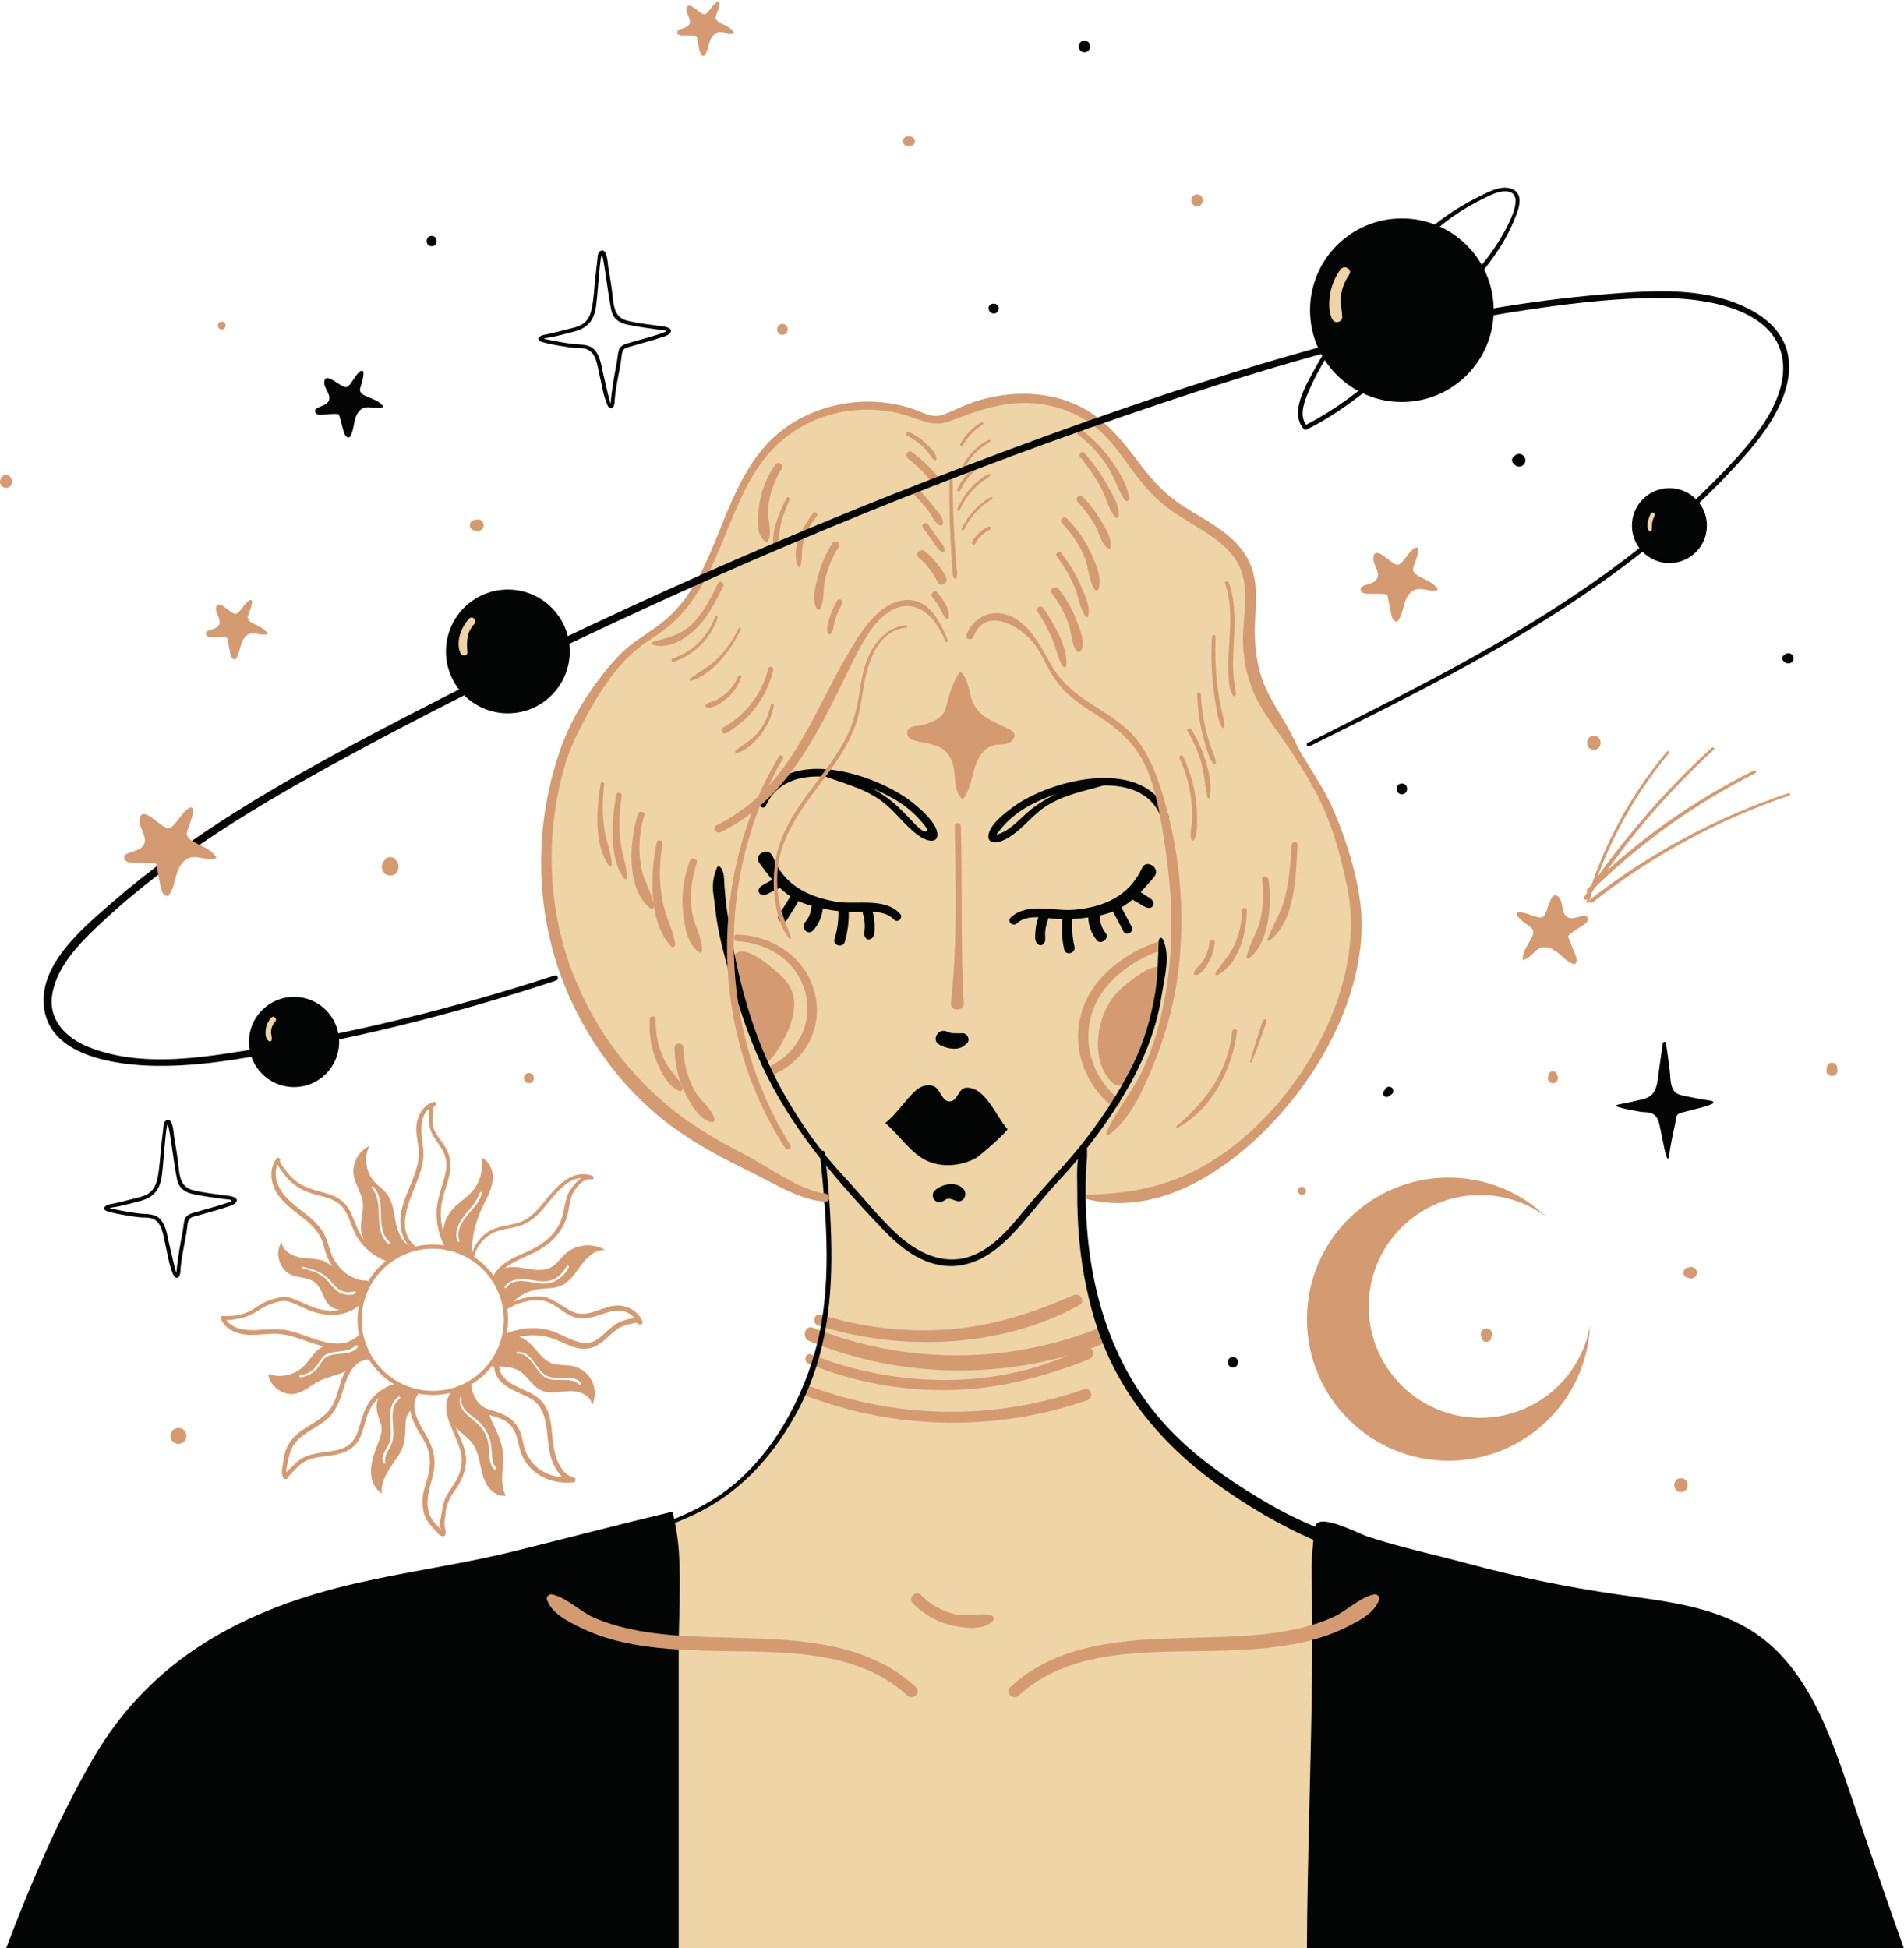 <?xml version="1.0" encoding="UTF-8" standalone="no"?><svg xmlns="http://www.w3.org/2000/svg" xmlns:xlink="http://www.w3.org/1999/xlink" fill="#000000" height="500.4" preserveAspectRatio="xMidYMid meet" version="1" viewBox="0.0 -0.4 489.0 500.4" width="489" zoomAndPan="magnify"><defs><clipPath id="a"><path d="M 335 390 L 488.961 390 L 488.961 500 L 335 500 Z M 335 390"/></clipPath></defs><g><g id="change1_1"><path d="M 77.699 500 L 395.105 500 C 394.336 485 391.371 469.273 384.594 449.234 C 384.555 449.117 384.52 449.008 384.48 448.895 C 381.215 439.211 377.602 429.492 371.699 421.152 C 354.867 397.355 323.16 389.203 302.258 368.891 C 287.73 354.773 273.812 327.559 278.727 306.664 C 278.129 309.199 293.688 305.547 294.633 305.25 C 300.336 303.477 305.883 301.18 311.094 298.254 C 321.703 292.297 330.652 283.773 336.945 273.344 C 349.047 253.285 350.715 227.297 341.277 205.859 C 334.738 191.012 319.023 176.715 321.328 159.281 C 322.16 153.008 322.43 147.258 318.035 141.926 C 314.547 137.695 309.152 135.734 304.41 132.914 C 302.766 130.945 301.078 129.004 299.301 127.125 C 296.715 124.391 293.906 121.809 290.949 119.379 C 289.672 117.652 288.398 115.918 287.078 114.238 C 282.27 108.129 275.992 102.309 268.246 101.621 C 259.691 100.863 252.145 104.859 244.059 107.098 C 242.965 107.398 241.852 107.688 240.719 107.684 C 239.52 107.684 238.348 107.352 237.191 107.023 C 228.664 104.605 224.984 102.961 216.305 105.109 C 208.82 106.965 201.312 109.938 196.02 115.77 C 188.492 124.066 187.066 136.168 181.484 145.879 C 175.555 156.188 165.324 163.207 157.68 172.312 C 147.199 184.789 141.828 201.137 141.352 217.422 C 140.473 247.355 154.57 280.734 183.148 293.852 C 190.785 297.359 198.422 300.863 206.059 304.367 C 207.695 305.117 209.383 305.906 210.574 307.258 C 212.543 309.488 212.742 312.727 212.777 315.699 C 212.863 323.207 212.523 330.719 211.758 338.188 C 211.035 345.234 208.617 352.121 205.539 358.465 C 202.41 364.906 199.289 370.414 194.258 375.617 C 189.395 380.648 184.434 384.961 177.969 387.754 C 173.516 389.68 169.324 392.66 164.965 394.895 C 160.316 397.273 155.582 399.484 150.797 401.57 C 141.695 405.539 132.41 409.066 123.059 412.387 C 115.734 414.988 102.633 417.609 98.012 424.477 C 95.828 427.711 94.742 432.758 92.934 436.352 C 90.379 441.434 87.688 446.453 85.43 451.68 C 81.637 460.449 79.047 469.73 77.719 479.191 C 77.047 483.973 76.484 488.973 76.68 493.809 C 76.766 495.934 77.242 497.957 77.699 500" fill="#efd4a7"/></g><g id="change2_1"><path d="M 174.305 500 C 174.305 500 174.305 423.969 174.305 423.965 C 174.305 415.367 174.93 406.762 174.359 398.172 C 174.141 394.746 173.488 391.113 172.742 387.859 C 159.098 391.113 145.426 394.734 131.773 398.094 C 118.594 401.332 105.117 403.156 91.887 406.164 C 63.145 412.695 38.871 425.305 23.707 451.637 C 14.863 467 7.902 483.336 1.574 500 L 174.305 500" fill="#040606"/></g><g clip-path="url(#a)" id="change2_40"><path d="M 335.656 500 L 488.957 500 C 484.047 486.195 479.293 472.336 474.59 458.469 C 469.578 443.688 463.77 427.887 450.859 419.117 C 440.652 412.188 427.785 410.918 415.57 409.16 C 402.461 407.273 389.469 404.586 376.684 401.129 C 368.172 398.824 359.738 397.07 351.309 394.301 C 349.008 393.547 340.172 388.824 338.152 390.949 C 337.828 391.289 337.742 391.781 337.68 392.246 C 337.121 396.227 336.785 400.391 336.867 404.383 C 336.965 408.91 337.008 413.441 337.016 417.973 C 337.031 427.094 336.895 436.215 336.707 445.336 C 336.332 463.555 335.734 481.773 335.656 500" fill="#040606"/></g><g id="change3_1"><path d="M 207.879 344.078 C 231.734 353.848 258.902 354.133 282.965 344.883 C 285.445 343.93 284.348 339.891 281.859 340.871 C 258.414 350.09 232.215 349.996 208.828 340.625 C 206.684 339.766 205.777 343.219 207.879 344.078" fill="#d49b72"/></g><g id="change3_2"><path d="M 207.672 349.871 C 219.098 354.543 231.395 356.852 243.742 356.637 C 256.297 356.418 267.996 353.316 279.617 348.773 C 281.812 347.914 280.469 344.691 278.363 345.789 C 257.203 356.812 230.098 356.215 208.328 347.484 C 206.848 346.891 206.215 349.277 207.672 349.871" fill="#d49b72"/></g><g id="change3_3"><path d="M 207.41 358.254 C 230.41 366.926 255.992 367.277 279.234 359.266 C 281.02 358.648 280.246 355.793 278.449 356.422 C 255.664 364.391 230.73 364.133 208.109 355.715 C 206.516 355.121 205.84 357.66 207.41 358.254" fill="#d49b72"/></g><g id="change3_4"><path d="M 210.137 340.055 C 231.547 346.809 257.242 345.828 277.184 334.82 C 278.883 333.883 277.387 331.527 275.695 332.273 C 265.262 336.859 254.852 340.234 243.402 341.062 C 232.406 341.855 221.422 340.551 210.906 337.262 C 209.121 336.703 208.359 339.496 210.137 340.055" fill="#d49b72"/></g><g id="change3_5"><path d="M 199.375 249.098 C 201.184 250.594 202.84 252.41 203.559 254.645 C 204.484 257.527 203.734 260.668 202.73 263.523 C 202.156 265.164 196.988 275.793 195.559 271.301 C 193.984 266.355 192.41 261.41 190.836 256.465 C 190.008 253.863 186.93 248.637 187.988 245.906 C 189.973 240.801 197.18 247.281 199.375 249.098" fill="#d49b72"/></g><g id="change3_6"><path d="M 235.215 432.945 C 222.953 421.512 205.676 420.734 189.797 420.293 C 181.246 420.055 172.598 420.016 164.156 418.477 C 160.145 417.742 156.141 416.684 152.406 415.012 C 148.809 413.398 145.613 410.004 141.836 409.129 C 141.07 408.949 140.184 409.652 140.477 410.488 C 141.68 413.949 145.484 415.82 148.594 417.398 C 152.137 419.188 155.922 420.473 159.785 421.355 C 167.801 423.188 176.09 423.48 184.277 423.652 C 200.844 424 219.973 423.117 233.055 435.105 C 234.5 436.43 236.656 434.289 235.215 432.945" fill="#d49b72"/></g><g id="change3_7"><path d="M 259.453 432.945 C 271.715 421.512 288.992 420.734 304.871 420.293 C 313.422 420.055 322.07 420.016 330.512 418.477 C 334.523 417.742 338.527 416.684 342.262 415.012 C 345.859 413.398 349.055 410.004 352.832 409.129 C 353.598 408.949 354.484 409.652 354.191 410.488 C 352.988 413.949 349.188 415.82 346.07 417.398 C 342.531 419.188 338.746 420.473 334.883 421.355 C 326.867 423.188 318.578 423.48 310.391 423.652 C 293.824 424 274.695 423.117 261.613 435.105 C 260.168 436.43 258.012 434.289 259.453 432.945" fill="#d49b72"/></g><g id="change2_2"><path d="M 242.562 307.887 C 243.59 307.051 244.621 307.73 245.652 308.07 C 247.488 308.672 248.629 306.27 247.445 304.988 C 245.539 302.918 241.906 303.688 240.066 305.391 C 239.367 306.035 239.41 307.23 240.066 307.887 C 240.797 308.617 241.82 308.488 242.562 307.887" fill="#040606"/></g><g id="change2_3"><path d="M 235.176 279.703 C 236.605 278.383 238.984 277.754 240.461 279.016 C 241.457 279.863 242.027 282.102 243.398 282.434 C 245.965 283.051 245.938 279.086 248.133 278.973 C 253.07 278.719 255.816 286.355 258.73 289.586 C 259.09 289.984 251.645 296.48 250.707 297.008 C 246.844 299.188 241.484 299.621 237.516 297.473 C 233.508 295.301 230.809 290.949 227.352 288.059 C 230.312 285.695 232.32 282.34 235.176 279.703" fill="#040606"/></g><g id="change2_4"><path d="M 241.281 267.949 C 242.395 268.559 243.59 268.914 244.863 268.965 C 245.434 268.984 246.02 268.926 246.566 268.758 C 247.258 268.547 247.727 268.07 248.277 267.633 C 249.32 266.809 248.461 264.898 247.184 264.988 C 246.484 265.039 245.746 264.969 245.031 264.98 C 244.398 264.992 243.812 264.871 243.246 264.586 C 241.023 263.461 239.062 266.742 241.281 267.949" fill="#040606"/></g><g id="change2_5"><path d="M 300.098 209.102 C 294.391 193.676 270.062 199.617 260.184 206.891 C 258.09 208.43 254.512 211.113 253.91 213.844 C 253.449 215.938 255.289 216.277 256.859 215.75 C 261.324 214.262 264.445 209.504 268.25 206.941 C 273.004 203.746 278.043 202.938 283.367 201.363 C 283.66 201.277 283.59 200.867 283.297 200.848 C 277.184 200.449 269.684 203.672 264.953 207.383 C 262.371 209.406 259.957 212.469 256.855 213.684 C 255.488 214.219 255.98 213.93 256.723 212.934 C 257.188 212.316 257.668 211.734 258.203 211.176 C 259.312 210.016 260.555 208.988 261.867 208.07 C 270.547 202.004 293.148 195.914 298.219 209.617 C 298.648 210.785 300.531 210.281 300.098 209.102" fill="#040606"/></g><g id="change2_6"><path d="M 196.703 206.52 C 202.637 193.301 224.02 200.344 232.52 206.758 C 233.809 207.73 235.031 208.82 236.105 210.027 C 236.715 210.715 239.027 213.047 237.727 213.16 C 236.516 213.266 234.039 210.211 233.18 209.363 C 232.078 208.273 231.02 207.145 229.855 206.125 C 225.422 202.238 218.246 198.613 212.242 198.605 C 211.93 198.605 211.902 199.023 212.172 199.121 C 217.617 201.137 222.969 202.371 227.551 206.254 C 230.727 208.949 233.172 212.594 236.785 214.766 C 238.285 215.664 241.023 216.309 240.727 213.605 C 240.43 210.883 236.625 207.605 234.723 206.035 C 225.469 198.395 201.688 190.684 195.023 205.535 C 194.512 206.668 196.191 207.66 196.703 206.52" fill="#040606"/></g><g id="change2_7"><path d="M 261.102 236.801 C 264.133 234.004 269.176 235.703 272.871 235.707 C 276.258 235.707 279.68 235.359 282.984 234.613 C 288.969 233.262 292.551 229.449 296.375 224.891 C 298.301 222.594 294.422 220.113 293.312 222.531 C 290.008 229.754 283.566 232.566 275.949 233.27 C 270.676 233.754 263.855 231.246 259.574 235.273 C 258.559 236.227 260.082 237.738 261.102 236.801" fill="#040606"/></g><g id="change2_8"><path d="M 266.73 235.078 C 266.258 236.367 265.977 237.703 265.898 239.078 C 265.832 240.199 265.648 241.695 266.812 242.277 C 267.191 242.469 267.578 242.414 267.895 242.141 C 268.754 241.391 268.371 240.316 268.41 239.301 C 268.461 238.07 268.746 236.898 269.164 235.75 C 269.727 234.219 267.281 233.559 266.73 235.078" fill="#040606"/></g><g id="change2_9"><path d="M 272.875 235 C 272.527 237.852 272.695 240.66 273.312 243.465 C 273.691 245.18 276.355 244.453 275.953 242.734 C 275.352 240.172 275.223 237.613 275.512 235 C 275.695 233.309 273.078 233.344 272.875 235" fill="#040606"/></g><g id="change2_10"><path d="M 279.488 235.227 C 279.566 237.438 280.324 239.375 281.68 241.105 C 282.699 242.41 285.016 240.652 283.996 239.32 C 283.062 238.102 282.527 236.77 282.488 235.227 C 282.445 233.297 279.422 233.293 279.488 235.227" fill="#040606"/></g><g id="change2_11"><path d="M 285.988 234.031 C 286.84 235.633 287.691 237.234 288.539 238.836 C 289.27 240.215 291.363 238.992 290.633 237.613 C 289.781 236.012 288.93 234.41 288.082 232.809 C 287.352 231.434 285.258 232.652 285.988 234.031" fill="#040606"/></g><g id="change2_12"><path d="M 291.145 230.84 C 291.824 231.23 292.508 231.621 293.188 232.016 C 293.918 232.434 294.594 232.98 295.477 232.75 C 296.059 232.594 296.352 231.988 296.23 231.422 C 296.039 230.57 295.18 230.199 294.504 229.762 C 293.844 229.332 293.184 228.902 292.523 228.473 C 291.047 227.516 289.609 229.957 291.145 230.84" fill="#040606"/></g><g id="change2_13"><path d="M 231.148 234.285 C 227.145 229.977 219.84 232.102 214.617 231.176 C 207.449 229.906 201.238 226.859 198.527 219.699 C 197.469 216.895 193.398 219.047 194.969 221.203 C 198.391 225.895 201.652 230.137 207.391 231.945 C 210.625 232.965 213.992 233.555 217.367 233.828 C 221.219 234.141 226.695 232.723 229.621 235.812 C 230.578 236.824 232.094 235.305 231.148 234.285" fill="#040606"/></g><g id="change2_14"><path d="M 221.617 234.254 C 221.957 235.434 222.141 236.613 222.105 237.848 C 222.078 238.898 221.641 239.852 222.477 240.676 C 222.785 240.98 223.188 240.973 223.559 240.812 C 224.73 240.312 224.625 238.715 224.637 237.625 C 224.648 236.258 224.434 234.895 224.055 233.578 C 223.602 232.02 221.16 232.684 221.617 234.254" fill="#040606"/></g><g id="change2_15"><path d="M 215.316 233.082 C 215.426 235.715 215.102 238.25 214.328 240.77 C 213.809 242.453 216.473 243.188 216.969 241.496 C 217.77 238.75 218.105 235.938 217.949 233.082 C 217.855 231.398 215.246 231.383 215.316 233.082" fill="#040606"/></g><g id="change2_16"><path d="M 208.336 232.848 C 208.211 234.211 207.637 235.492 206.734 236.516 C 205.488 237.934 207.547 240.02 208.82 238.602 C 210.297 236.961 211.113 235.035 211.336 232.848 C 211.418 232.039 210.59 231.348 209.836 231.348 C 208.965 231.348 208.406 232.039 208.336 232.848" fill="#040606"/></g><g id="change2_17"><path d="M 202.879 230.027 C 201.926 231.57 200.969 233.109 200.012 234.652 C 199.188 235.98 201.281 237.195 202.102 235.871 C 203.059 234.332 204.016 232.793 204.973 231.25 C 205.797 229.922 203.699 228.707 202.879 230.027" fill="#040606"/></g><g id="change2_18"><path d="M 198.699 225.379 C 198.016 225.762 197.328 226.145 196.645 226.527 C 195.91 226.934 195.117 227.227 194.867 228.094 C 194.695 228.68 195.07 229.238 195.621 229.422 C 196.453 229.703 197.23 229.137 197.961 228.777 C 198.668 228.434 199.375 228.09 200.082 227.742 C 201.652 226.977 200.254 224.512 198.699 225.379" fill="#040606"/></g><g id="change3_8"><path d="M 247.625 173.203 C 248.438 174.66 249.109 177.41 249.168 177.727 C 250.254 183.621 254.691 184.539 259.406 187.02 C 259.766 187.219 260.133 187.449 260.352 187.797 C 260.988 188.812 260 190.16 258.863 190.535 C 257.723 190.91 256.473 190.727 255.305 190.992 C 252.574 191.617 251.004 194.477 250.227 197.16 C 249.445 199.848 249.055 202.781 247.281 204.945 C 244.512 202.797 245.773 198.332 244.457 195.082 C 242.527 190.324 238.344 190.91 234.484 189.695 C 233.484 189.383 232.664 188.27 233.051 187.301 C 233.383 186.477 234.371 186.148 235.254 186.082 C 237.449 185.922 241.254 184.648 242.379 182.625 C 243.008 181.496 243.242 180.199 243.566 178.949 C 244.129 176.785 244.984 174.699 246.105 172.762 C 246.598 171.914 247.137 172.328 247.625 173.203" fill="#d49b72"/></g><g id="change3_9"><path d="M 287.496 253.957 C 287.102 254.344 286.723 254.746 286.359 255.164 C 281.758 260.484 280.094 270.848 284.781 276.738 C 290.031 283.332 294.098 268.512 294.965 265.266 C 296.168 260.742 297.375 256.215 298.582 251.691 C 298.828 250.754 299.074 249.73 298.68 248.848 C 297.164 245.449 288.891 252.59 287.496 253.957" fill="#d49b72"/></g><g id="change3_10"><path d="M 245.207 211.797 C 245.414 226.875 245.91 242.277 244.207 257.281 C 243.969 259.387 247.664 259.465 247.535 257.281 C 246.648 242.168 247.238 226.934 246.773 211.797 C 246.742 210.789 245.191 210.785 245.207 211.797" fill="#d49b72"/></g><g id="change3_11"><path d="M 297.637 241.398 C 288.91 244.242 280.348 250.664 277.727 259.797 C 275.172 268.695 278.496 277.859 285.477 283.707 C 286.723 284.75 288.531 282.969 287.277 281.906 C 280.988 276.582 278.02 268.574 280.242 260.488 C 282.516 252.234 290.449 246.297 298.262 243.66 C 299.684 243.184 299.082 240.926 297.637 241.398" fill="#d49b72"/></g><g id="change3_12"><path d="M 189.324 241.359 C 197.441 241.766 204.859 246.57 206.883 254.75 C 208.859 262.754 204.562 270.559 197.09 273.723 C 195.879 274.234 196.754 276.355 197.992 275.867 C 206.531 272.523 211.484 263.977 209.289 254.871 C 207.047 245.562 198.594 239.93 189.324 239.664 C 188.227 239.633 188.238 241.305 189.324 241.359" fill="#d49b72"/></g><g id="change2_19"><path d="M 277.168 317.875 C 277.898 325.91 279.469 333.879 282.086 341.516 C 288.066 358.969 300.129 372.391 315.184 382.672 C 323.516 388.363 332.305 393.324 341.742 396.922 C 352.41 400.984 363.801 403.465 374.129 408.371 C 388.906 415.395 398.195 428.66 403.148 443.918 C 408.207 459.48 409.523 475.992 410.859 492.203 C 411.07 494.805 411.305 497.402 411.551 500 L 415.172 500 C 414.336 490.914 413.543 481.82 412.449 472.754 C 410.57 457.145 407.602 440.988 399.465 427.289 C 395.73 421.004 390.887 415.445 385.031 411.051 C 377.348 405.285 368.262 402.281 359.215 399.363 C 347.816 395.691 336.676 392.102 326.242 386.086 C 317.832 381.234 309.695 375.785 302.664 369.047 C 286.52 353.559 279.777 332.625 278.922 310.609 C 278.793 307.305 278.789 303.992 278.902 300.688 C 278.934 299.66 279.812 292.629 278.402 293.25 C 278.008 293.426 277.777 293.848 277.613 294.246 C 276.262 297.559 276.695 302.016 276.672 305.52 C 276.641 309.641 276.793 313.77 277.168 317.875" fill="#040606"/></g><g id="change2_20"><path d="M 68.664 500 C 73.219 483.652 78.016 467.367 83.055 451.16 C 87.328 437.422 92.23 422.758 103.449 413.031 C 114.484 403.473 128.695 401.23 142.551 398.781 C 154.547 396.66 166.504 394.047 177.617 388.93 C 189.523 383.445 197.77 374.594 204.16 363.273 C 211.707 349.91 213.688 335.512 213.523 320.348 C 213.434 312.125 212.762 303.922 211.871 295.75 C 211.781 294.926 210.477 294.91 210.562 295.75 C 212.266 312.328 213.902 330.504 209.316 346.766 C 205.203 361.34 196.445 376.363 183.414 384.566 C 172.211 391.617 158.895 394.465 146.012 396.66 C 132.84 398.906 119.473 400.191 107.777 407.273 C 95.754 414.551 88.949 426.684 84.195 439.527 C 78.383 455.242 73.875 471.539 69.156 487.609 C 67.945 491.734 66.754 495.863 65.574 500 L 68.664 500" fill="#040606"/></g><g id="change2_21"><path d="M 183.383 224.746 C 183.039 226.27 182.988 227.863 183.23 229.406 C 183.555 231.5 183.719 233.527 184.031 235.633 C 184.801 240.777 186.242 245.785 187.641 250.789 C 190.078 259.508 193.023 268.074 197.098 276.176 C 204.516 290.926 215.262 303.242 226.539 315.152 C 230.824 319.672 235.973 323.926 242.375 324.684 C 248.383 325.395 253.648 322.605 257.945 318.621 C 262.938 313.988 266.844 308.266 271.504 303.309 C 277.539 296.887 283.047 289.926 287.676 282.414 C 292.922 273.902 296.863 265.035 298.379 255.098 C 299.035 250.781 300.637 245.242 298.766 241.074 C 298.637 240.785 298.414 240.457 298.102 240.488 C 297.73 240.527 297.613 241.004 297.594 241.375 C 297.359 245.836 297.406 250.375 296.656 254.805 C 295.562 261.254 293.719 267.566 290.773 273.426 C 286.965 281.004 282.219 288.109 276.852 294.668 C 272.457 300.043 267.582 304.98 263.172 310.348 C 259.34 315.008 255.098 320.23 249.211 322.289 C 242.215 324.73 235.488 321.312 230.391 316.609 C 225.555 312.145 221.449 306.84 216.957 302.035 C 211.141 295.82 206.117 288.875 201.879 281.496 C 199.016 276.523 196.59 271.309 194.578 265.938 C 191.941 258.91 190.016 251.641 188.555 244.289 C 187.82 240.582 187.199 236.855 186.664 233.113 C 186.383 231.172 186.242 229.215 186.062 227.266 C 185.926 225.781 186.141 223.414 184.953 222.309 C 184.82 222.184 184.641 222.066 184.465 222.113 C 184.297 222.16 184.199 222.336 184.129 222.496 C 183.805 223.219 183.559 223.973 183.383 224.746" fill="#040606"/></g><g id="change3_13"><path d="M 234.438 411.414 C 237.316 414.305 240.852 416.348 244.871 417.168 C 247.91 417.793 252.598 418.375 254.953 415.953 C 255.406 415.488 255.215 414.66 254.566 414.488 C 251.707 413.738 248.672 414.887 245.664 414.289 C 242.141 413.586 239.074 411.836 236.551 409.305 C 235.191 407.938 233.074 410.051 234.438 411.414" fill="#d49b72"/></g><g id="change3_14"><path d="M 185.055 213.344 C 196.305 207.953 203.852 198.219 209.863 187.562 C 213.266 181.535 216.137 175.238 219.273 169.074 C 221.207 165.277 223.312 161.062 226.508 158.168 C 233.723 151.633 240.047 157.133 242.742 164.258 C 242.906 164.695 243.617 164.488 243.441 164.066 C 241.566 159.621 238.934 153.766 233.258 153.707 C 226.5 153.641 221.688 160.98 218.656 165.996 C 208.566 182.695 202.984 202.434 184.016 211.562 C 182.82 212.137 183.863 213.914 185.055 213.344" fill="#d49b72"/></g><g id="change3_15"><path d="M 214.961 153.934 C 214.156 155.359 213.496 156.852 213.035 158.43 C 212.68 159.645 212.082 161.172 212.691 162.359 C 212.805 162.582 213.172 162.637 213.34 162.441 C 214.113 161.539 214.059 160.215 214.387 159.09 C 214.836 157.543 215.492 156.098 216.297 154.711 C 216.797 153.852 215.449 153.062 214.961 153.934" fill="#d49b72"/></g><g id="change3_16"><path d="M 213.801 139.09 C 212.055 141.887 210.711 144.887 209.949 148.102 C 209.395 150.441 208.422 153.887 209.809 156.008 C 210 156.297 210.426 156.32 210.609 156.008 C 211.844 153.93 211.328 150.984 211.855 148.629 C 212.539 145.559 213.773 142.711 215.402 140.027 C 216.023 139.004 214.43 138.078 213.801 139.09" fill="#d49b72"/></g><g id="change3_17"><path d="M 208.867 131.352 C 206.277 134.539 202.914 140.988 205.008 145.129 C 205.133 145.375 205.5 145.297 205.57 145.055 C 206.156 143.105 205.797 140.961 206.312 138.934 C 206.945 136.445 208.125 134.215 209.742 132.227 C 210.238 131.613 209.367 130.734 208.867 131.352" fill="#d49b72"/></g><g id="change3_18"><path d="M 201.973 127.566 C 200.164 131.145 197.75 136.586 198.777 140.652 C 198.871 141.016 199.363 140.973 199.477 140.652 C 200.137 138.738 200.012 136.57 200.465 134.574 C 200.984 132.305 201.773 130.137 202.773 128.035 C 203.027 127.504 202.246 127.031 201.973 127.566" fill="#d49b72"/></g><g id="change3_19"><path d="M 199.09 118.977 C 196.84 122.254 195.391 125.887 194.918 129.844 C 194.605 132.438 194.07 136.789 196.363 138.57 C 196.641 138.785 197.156 138.852 197.336 138.445 C 198.387 136.043 197.117 133.344 197.258 130.738 C 197.473 126.844 198.707 123.258 200.781 119.965 C 201.461 118.887 199.797 117.949 199.09 118.977" fill="#d49b72"/></g><g id="change3_20"><path d="M 184.422 149.395 C 182.734 152.801 181.035 156.297 178.465 159.141 C 175.301 162.645 172.027 163.297 167.715 164.43 C 167.305 164.539 167.344 165.102 167.715 165.227 C 171.242 166.418 175.379 164.066 177.973 161.801 C 181.539 158.684 183.691 154.348 185.758 150.176 C 186.199 149.285 184.863 148.504 184.422 149.395" fill="#d49b72"/></g><g id="change3_21"><path d="M 183.633 158.074 C 181.82 163.117 177.867 167.004 172.789 168.719 C 172.227 168.91 172.473 169.812 173.035 169.613 C 178.379 167.73 182.477 163.625 184.328 158.266 C 184.48 157.824 183.789 157.641 183.633 158.074" fill="#d49b72"/></g><g id="change3_22"><path d="M 189.691 160.977 C 188.312 163.863 186.523 166.488 184.254 168.754 C 182.109 170.895 179.527 172.145 177.184 173.953 C 176.93 174.148 177.207 174.555 177.484 174.473 C 183.152 172.758 187.867 166.402 190.227 161.289 C 190.391 160.93 189.863 160.617 189.691 160.977" fill="#d49b72"/></g><g id="change3_23"><path d="M 189.57 173.312 C 188.816 175.172 187.633 176.785 186.062 178.035 C 185.387 178.57 184.66 179.031 183.883 179.402 C 183.086 179.777 182.188 179.922 181.453 180.402 C 181.02 180.691 181.199 181.328 181.715 181.363 C 183.543 181.484 185.688 179.863 186.969 178.703 C 188.539 177.285 189.66 175.52 190.367 173.531 C 190.547 173.023 189.766 172.836 189.57 173.312" fill="#d49b72"/></g><g id="change3_24"><path d="M 197.32 171.324 C 195.676 177.844 191.574 183.203 185.703 186.477 C 184.777 186.996 185.613 188.434 186.535 187.902 C 192.676 184.352 196.984 178.586 198.613 171.68 C 198.809 170.844 197.531 170.484 197.32 171.324" fill="#d49b72"/></g><g id="change3_25"><path d="M 197.949 180.699 C 197.375 183.426 196.211 185.934 194.406 188.066 C 192.809 189.949 190.621 190.848 188.895 192.473 C 188.648 192.703 188.914 193.031 189.195 192.988 C 191.512 192.633 193.895 190.133 195.293 188.395 C 197.051 186.199 198.188 183.668 198.746 180.922 C 198.852 180.402 198.059 180.18 197.949 180.699" fill="#d49b72"/></g><g id="change3_26"><path d="M 154.273 200.84 C 153.223 207.07 152.484 216.312 156.277 221.812 C 156.52 222.16 157.176 222.074 157.145 221.578 C 156.945 218.562 155.695 215.695 155.238 212.688 C 154.641 208.781 154.699 204.875 155.184 200.961 C 155.25 200.445 154.359 200.324 154.273 200.84" fill="#d49b72"/></g><g id="change3_27"><path d="M 158.297 203.688 C 157.16 209.996 156.254 219.723 160.262 225.219 C 160.488 225.531 161.039 225.453 161.031 225.012 C 160.98 221.957 159.746 219.02 159.371 215.965 C 158.883 211.965 159.035 208.051 159.688 204.07 C 159.836 203.168 158.461 202.77 158.297 203.688" fill="#d49b72"/></g><g id="change3_28"><path d="M 163.859 208.641 C 161.703 215.277 160.605 228.195 167.121 232.914 C 167.449 233.152 168.023 232.84 167.973 232.426 C 167.574 229.094 165.512 226.27 164.801 222.938 C 163.801 218.262 164.121 213.648 165.449 209.082 C 165.746 208.055 164.188 207.637 163.859 208.641" fill="#d49b72"/></g><g id="change3_29"><path d="M 168.672 215.973 C 167.027 223.855 166.43 236.312 172.363 242.684 C 172.828 243.184 173.48 242.641 173.398 242.082 C 172.84 238.309 170.879 234.797 170.152 230.992 C 169.215 226.098 169.309 221.281 170.16 216.383 C 170.328 215.418 168.875 214.988 168.672 215.973" fill="#d49b72"/></g><g id="change3_30"><path d="M 177.152 220.762 C 175.578 225.086 174.938 229.547 175.453 234.141 C 175.84 237.562 176.492 242.07 179.477 244.164 C 179.836 244.414 180.332 244.078 180.328 243.676 C 180.309 240.305 178.242 237.227 177.742 233.828 C 177.113 229.535 177.598 225.367 178.941 221.258 C 179.316 220.109 177.559 219.652 177.152 220.762" fill="#d49b72"/></g><g id="change3_31"><path d="M 166.852 261.375 C 166.637 265.191 167.211 268.926 168.734 272.449 C 169.887 275.109 171.672 278.766 174.531 279.824 C 174.984 279.992 175.535 279.461 175.355 279 C 174.34 276.426 171.977 274.605 170.723 272.066 C 169.055 268.703 168.324 265.117 168.395 261.375 C 168.414 260.375 166.906 260.387 166.852 261.375" fill="#d49b72"/></g><g id="change3_32"><path d="M 173.246 268.73 C 173.281 272.688 174.094 276.484 175.816 280.055 C 177.105 282.73 179.555 287.352 182.766 287.801 C 183.219 287.863 183.66 287.539 183.527 287.039 C 182.789 284.289 179.891 282.367 178.473 279.852 C 176.539 276.418 175.609 272.656 175.512 268.73 C 175.477 267.277 173.23 267.27 173.246 268.73" fill="#d49b72"/></g><g id="change3_33"><path d="M 232.992 111.562 C 234.523 112.301 235.922 113.238 237.137 114.43 C 237.719 115 238.262 115.621 238.742 116.285 C 239.148 116.852 239.383 117.402 239.98 117.773 C 240.211 117.914 240.531 117.734 240.523 117.461 C 240.484 116.062 238.887 114.555 237.938 113.625 C 236.656 112.371 235.18 111.363 233.566 110.586 C 232.91 110.27 232.336 111.246 232.992 111.562" fill="#d49b72"/></g><g id="change3_34"><path d="M 233.219 117.406 C 234.695 118.512 236.07 119.754 237.312 121.117 C 237.902 121.766 238.469 122.438 238.992 123.141 C 239.473 123.785 239.695 124.332 240.539 124.449 C 240.891 124.496 241.27 124.367 241.363 123.98 C 241.734 122.438 239.707 120.727 238.738 119.688 C 237.363 118.211 235.836 116.906 234.207 115.719 C 233.184 114.969 232.223 116.664 233.219 117.406" fill="#d49b72"/></g><g id="change3_35"><path d="M 234.586 126.473 C 236.062 127.93 237.445 129.477 238.68 131.148 C 239.488 132.246 240.164 134.215 241.562 134.578 C 241.801 134.641 242.07 134.5 242.133 134.254 C 242.523 132.695 240.727 130.969 239.84 129.793 C 238.613 128.176 237.27 126.66 235.824 125.234 C 235.02 124.441 233.781 125.68 234.586 126.473" fill="#d49b72"/></g><g id="change3_36"><path d="M 237.004 135.066 C 237.902 136.312 238.805 137.559 239.707 138.805 C 240.352 139.695 240.945 141.105 242.07 141.395 C 242.344 141.465 242.57 141.266 242.59 140.996 C 242.68 139.863 241.473 138.746 240.848 137.855 C 240.012 136.664 239.176 135.477 238.34 134.285 C 237.77 133.473 236.422 134.262 237.004 135.066" fill="#d49b72"/></g><g id="change3_37"><path d="M 235.926 142.809 C 238.016 144.574 239.645 146.676 240.836 149.137 C 241.527 150.555 243.695 149.309 242.969 147.891 C 241.633 145.301 239.801 143.031 237.527 141.203 C 236.41 140.305 234.801 141.855 235.926 142.809" fill="#d49b72"/></g><g id="change3_38"><path d="M 239.477 153.004 C 240.23 153.898 240.887 154.855 241.434 155.891 C 241.934 156.84 242.227 157.691 242.98 158.469 C 243.176 158.672 243.621 158.602 243.668 158.289 C 244.012 155.941 242.129 153.5 240.715 151.766 C 240.004 150.898 238.746 152.145 239.477 153.004" fill="#d49b72"/></g><g id="change3_39"><path d="M 276.879 111.207 C 279.73 113.492 282.242 116.102 284.281 119.148 C 286.152 121.941 286.992 125.344 288.879 128.035 C 289.184 128.469 289.949 128.352 289.934 127.75 C 289.844 124.496 287.492 120.918 285.711 118.312 C 283.566 115.176 280.953 112.461 277.973 110.113 C 277.199 109.508 276.098 110.582 276.879 111.207" fill="#d49b72"/></g><g id="change3_40"><path d="M 277.434 117.02 C 279.555 119.586 281.422 122.316 282.965 125.262 C 284.184 127.586 284.707 130.637 286.539 132.512 C 286.848 132.824 287.289 132.559 287.332 132.184 C 287.637 129.477 285.488 126.219 284.199 123.926 C 282.59 121.059 280.664 118.418 278.527 115.93 C 277.875 115.168 276.809 116.262 277.434 117.02" fill="#d49b72"/></g><g id="change3_41"><path d="M 276.758 128.5 C 278.531 130.395 280.086 132.453 281.352 134.723 C 282.359 136.535 282.816 139.055 284.395 140.426 C 284.641 140.641 285.09 140.586 285.168 140.223 C 285.648 138.047 284.043 135.59 283.004 133.758 C 281.648 131.359 279.965 129.18 278.07 127.188 C 277.242 126.32 275.941 127.629 276.758 128.5" fill="#d49b72"/></g><g id="change3_42"><path d="M 272.738 133.992 C 275.211 136.57 277.199 139.461 278.57 142.762 C 279.629 145.309 279.602 148.941 281.215 151.078 C 281.398 151.324 281.855 151.434 282.016 151.078 C 283.246 148.383 281.465 144.555 280.355 142.012 C 278.828 138.516 276.656 135.457 273.98 132.758 C 273.184 131.953 271.957 133.18 272.738 133.992" fill="#d49b72"/></g><g id="change3_43"><path d="M 271.363 142.457 C 273.176 144.891 274.727 147.469 275.93 150.262 C 276.977 152.703 277.285 155.734 278.777 157.91 C 278.957 158.176 279.461 158.191 279.531 157.812 C 280.012 155.184 278.625 152.379 277.582 150.004 C 276.254 146.969 274.52 144.195 272.496 141.582 C 272.004 140.941 270.875 141.797 271.363 142.457" fill="#d49b72"/></g><g id="change3_44"><path d="M 270.133 151.93 C 272.039 154.5 273.578 157.262 274.578 160.312 C 275.281 162.449 275.129 165.316 276.68 166.973 C 276.93 167.238 277.391 167.164 277.57 166.855 C 278.855 164.652 277.406 161.449 276.586 159.227 C 275.469 156.199 273.879 153.438 271.914 150.891 C 271.117 149.859 269.336 150.852 270.133 151.93" fill="#d49b72"/></g><g id="change3_45"><path d="M 266.457 156.676 C 268.016 159.082 269.383 161.59 270.453 164.254 C 271.324 166.414 271.719 168.805 272.984 170.777 C 273.246 171.188 273.805 170.996 273.852 170.547 C 274.324 165.691 270.527 159.676 267.973 155.789 C 267.355 154.852 265.844 155.723 266.457 156.676" fill="#d49b72"/></g><g id="change3_46"><path d="M 314.633 149.48 C 316.332 154.297 316.043 159.375 315.734 164.383 C 315.582 166.859 315.422 169.344 315.496 171.824 C 315.562 173.887 315.52 176.539 316.703 178.293 C 316.906 178.598 317.352 178.473 317.375 178.113 C 317.465 176.805 317.066 175.57 316.914 174.27 C 316.777 173.133 316.719 171.984 316.695 170.84 C 316.648 168.355 316.809 165.871 316.93 163.391 C 317.164 158.613 317.238 153.777 315.574 149.223 C 315.363 148.637 314.422 148.883 314.633 149.48" fill="#d49b72"/></g><g id="change3_47"><path d="M 311.27 163.16 C 311.027 167.191 311.094 171.234 311.504 175.254 C 311.695 177.129 311.953 178.996 312.285 180.852 C 312.621 182.727 312.852 184.777 313.875 186.418 C 314.023 186.66 314.391 186.559 314.402 186.277 C 314.473 184.48 313.859 182.715 313.512 180.969 C 313.105 178.934 312.785 176.879 312.555 174.812 C 312.129 170.945 312.02 167.051 312.195 163.16 C 312.223 162.562 311.305 162.57 311.27 163.16" fill="#d49b72"/></g><g id="change3_48"><path d="M 307.473 177.875 C 307.555 181.008 307.926 184.133 308.602 187.191 C 308.938 188.727 309.352 190.246 309.836 191.738 C 310.285 193.129 310.68 194.668 311.688 195.762 C 311.879 195.969 312.281 195.812 312.262 195.523 C 312.152 194.086 311.441 192.777 310.977 191.426 C 310.48 189.992 310.055 188.535 309.695 187.059 C 308.965 184.047 308.539 180.973 308.398 177.875 C 308.371 177.281 307.457 177.273 307.473 177.875" fill="#d49b72"/></g><g id="change3_49"><path d="M 305.023 187.469 C 306.586 190.059 307.793 192.84 308.594 195.762 C 309.379 198.629 309.43 201.598 310.152 204.465 C 310.215 204.707 310.594 204.711 310.652 204.465 C 311.348 201.527 310.57 198.285 309.754 195.441 C 308.891 192.441 307.605 189.57 305.957 186.922 C 305.59 186.328 304.66 186.867 305.023 187.469" fill="#d49b72"/></g><g id="change3_50"><path d="M 302.941 194.398 C 304.484 197.742 305.512 201.324 305.934 204.984 C 306.133 206.711 306.207 208.449 306.152 210.184 C 306.102 211.777 305.535 213.723 305.961 215.273 C 306.047 215.586 306.453 215.609 306.621 215.359 C 307.578 213.938 307.418 211.641 307.438 209.996 C 307.457 208.203 307.336 206.414 307.094 204.641 C 306.574 200.898 305.465 197.281 303.832 193.879 C 303.543 193.277 302.664 193.801 302.941 194.398" fill="#d49b72"/></g><g id="change3_51"><path d="M 349.391 231.754 C 348.418 223.684 345.715 215.285 342.547 207.828 C 340.836 203.793 338.477 200.086 336.18 196.363 C 335.094 194.609 333.965 192.902 333.094 191.043 C 332.164 189.055 331.145 187.109 330.039 185.219 C 327.613 181.07 325.051 177.301 323.711 172.617 C 322.41 168.086 322.07 163.328 322.363 158.633 C 322.664 153.809 322.992 148.812 321.008 144.277 C 319.57 141 317.113 138.41 314.301 136.262 C 311 133.742 307.301 131.824 303.824 129.574 C 299.277 126.637 295.824 122.844 292.586 118.543 C 287.406 111.664 282.445 105.531 274.047 102.59 C 266.312 99.879 257.668 100.293 249.969 102.906 C 248.133 103.531 246.383 104.324 244.613 105.117 C 243.207 105.754 241.695 106.461 240.105 106.41 C 238.293 106.352 236.531 105.352 234.852 104.762 C 230.59 103.262 226.012 102.613 221.504 102.793 C 213.078 103.129 204.691 106.285 198.516 112.098 C 193.031 117.262 189.668 124.133 186.781 130.977 C 183.27 139.297 180.352 148.258 174.461 155.277 C 171.355 158.984 167.473 161.383 163.543 164.09 C 158.957 167.242 155.195 172.082 152.012 176.594 C 148.637 181.367 145.84 186.574 143.91 192.102 C 141.539 198.902 139.992 205.996 139.328 213.172 C 138.008 227.527 140.27 242.172 146.109 255.367 C 151.918 268.5 161.047 280.496 172.66 289.012 C 179.152 293.773 186.32 297.48 193.531 301.004 C 199.137 303.742 205.656 307.965 212.008 308.23 C 213.363 308.285 213.289 306.324 212.008 306.168 C 205.359 305.352 197.27 299.23 191.297 296.145 C 185.789 293.297 180.355 290.266 175.34 286.605 C 163.91 278.254 154.645 266.672 148.832 253.773 C 148.832 253.215 148.164 252.258 147.945 251.727 C 142.309 238.227 140.477 223.281 142.418 208.797 C 142.961 204.758 143.789 200.758 144.895 196.832 C 145.977 193.004 147.402 189.695 149.223 186.199 C 153.586 177.828 158.609 169.312 166.715 164.059 C 169.805 162.059 172.695 159.949 175.148 157.18 C 179.707 152.047 182.621 145.762 185.254 139.488 C 188.203 132.445 190.824 125.094 195.27 118.812 C 200.617 111.246 208.734 106.391 217.926 105.137 C 222.711 104.48 227.621 104.801 232.266 106.148 C 236.434 107.359 239.625 109.449 243.98 107.766 C 252.387 104.516 260.191 101.801 269.352 103.742 C 273.523 104.625 277.477 106.359 280.871 108.941 C 284.93 112.023 287.723 116.25 290.73 120.289 C 293.34 123.789 296.09 127.148 299.574 129.816 C 302.488 132.051 305.699 133.832 308.797 135.785 C 312.918 138.387 317.125 141.484 318.797 146.273 C 320.707 151.75 319.289 157.746 319.223 163.379 C 319.168 168.105 320.059 172.848 321.867 177.215 C 323.766 181.785 326.781 185.641 329.605 189.652 C 332.59 193.887 335.285 198.23 337.762 202.777 C 341.863 210.312 344.34 219.211 346.02 227.609 C 348.555 240.258 345.555 253.469 340.016 264.918 C 334.238 276.859 325.562 287.633 314.805 295.441 C 303.883 303.371 292.719 306.176 279.473 306.426 C 278.797 306.441 278.621 307.461 279.312 307.633 C 304.785 313.914 330.207 288.582 340.988 268.469 C 346.91 257.418 350.914 244.395 349.391 231.754" fill="#d49b72"/></g><g id="change3_52"><path d="M 331.727 216.645 C 331.434 221.137 331.125 225.668 330.035 230.051 C 329.055 233.977 326.93 237.184 325.504 240.883 C 325.406 241.141 325.758 241.414 325.98 241.25 C 332.781 236.246 332.82 224.234 333.242 216.645 C 333.297 215.672 331.789 215.68 331.727 216.645" fill="#d49b72"/></g><g id="change3_53"><path d="M 324.129 225.535 C 324.57 229.156 324.469 232.711 323.574 236.266 C 322.781 239.418 320.789 242.148 320.176 245.289 C 320.117 245.59 320.457 245.965 320.762 245.738 C 326.148 241.742 326.594 231.535 325.789 225.535 C 325.648 224.5 323.996 224.473 324.129 225.535" fill="#d49b72"/></g><g id="change3_54"><path d="M 318.977 233.375 C 318.926 236.695 318.242 239.902 316.746 242.887 C 315.516 245.34 313.543 247.211 312.188 249.566 C 312 249.891 312.367 250.219 312.68 250.059 C 318.172 247.285 320.238 239.004 320.199 233.375 C 320.195 232.586 318.988 232.586 318.977 233.375" fill="#d49b72"/></g><g id="change3_55"><path d="M 310.609 241.715 C 310.414 243.379 309.875 244.977 308.977 246.395 C 308.336 247.406 306.805 248.379 306.617 249.547 C 306.578 249.805 306.723 250.039 307.004 250.051 C 308.465 250.102 309.66 248.02 310.32 246.898 C 311.266 245.301 311.781 243.555 311.98 241.715 C 312.074 240.836 310.711 240.848 310.609 241.715" fill="#d49b72"/></g><g id="change3_56"><path d="M 249.988 163.176 C 253.188 154.91 262.539 160.672 265.828 165.246 C 267.82 168.016 269.023 171.289 270.969 174.094 C 273.672 178.004 277.363 180.512 281.32 183.016 C 287.969 187.227 292.656 191.492 295.328 199.109 C 297.344 204.84 298.285 210.883 299.199 216.867 C 301.148 229.629 301.555 242.238 299.32 255.008 C 298.164 261.605 296.441 267.949 293.648 274.055 C 290.996 279.855 286.66 284.758 284.148 290.543 C 284.008 290.871 284.336 291.375 284.715 291.105 C 290.176 287.219 293.328 280.059 295.852 274.039 C 298.988 266.555 301.305 258.668 302.414 250.629 C 304.492 235.594 303.312 220.125 299.145 205.539 C 297.297 199.066 294.812 191.895 289.766 187.195 C 283.504 181.367 275.562 179.16 270.715 171.57 C 267.559 166.633 264.777 159.422 258.555 157.488 C 254.074 156.102 249.801 158.418 248.199 162.684 C 247.777 163.805 249.562 164.277 249.988 163.176" fill="#d49b72"/></g><g id="change3_57"><path d="M 247.312 113.984 C 247.922 112.852 248.68 111.816 249.578 110.898 C 250.027 110.441 250.504 110.012 251.012 109.625 C 251.258 109.438 251.508 109.262 251.762 109.094 C 252.043 108.906 252.277 108.691 252.527 108.469 C 252.703 108.316 252.52 108.012 252.305 108.082 C 251.98 108.184 251.684 108.285 251.398 108.469 C 251.117 108.652 250.844 108.844 250.574 109.047 C 250.035 109.453 249.527 109.895 249.051 110.371 C 248.102 111.324 247.289 112.414 246.645 113.594 C 246.406 114.031 247.078 114.422 247.312 113.984" fill="#d49b72"/></g><g id="change3_58"><path d="M 247.734 119.82 C 248.469 118.348 249.43 117.004 250.594 115.84 C 251.172 115.262 251.789 114.727 252.453 114.25 C 252.773 114.016 253.102 113.801 253.441 113.594 C 253.801 113.371 254.145 113.238 254.367 112.867 C 254.441 112.742 254.344 112.605 254.211 112.594 C 253.777 112.562 253.465 112.789 253.102 113.012 C 252.73 113.234 252.371 113.473 252.02 113.723 C 251.344 114.215 250.699 114.758 250.102 115.348 C 248.895 116.547 247.879 117.938 247.109 119.457 C 246.902 119.871 247.527 120.238 247.734 119.82" fill="#d49b72"/></g><g id="change3_59"><path d="M 246.57 125.648 C 247.402 123.93 248.5 122.352 249.84 120.988 C 250.492 120.32 251.199 119.699 251.953 119.148 C 252.324 118.871 252.711 118.613 253.105 118.367 C 253.32 118.238 253.559 118.129 253.762 117.98 C 253.949 117.852 254.047 117.656 254.164 117.465 C 254.25 117.328 254.137 117.164 253.984 117.156 C 253.754 117.145 253.535 117.129 253.32 117.227 C 253.094 117.328 252.879 117.484 252.664 117.613 C 252.254 117.871 251.855 118.148 251.465 118.438 C 250.672 119.027 249.926 119.676 249.238 120.387 C 247.859 121.805 246.711 123.445 245.855 125.234 C 245.629 125.711 246.336 126.129 246.57 125.648" fill="#d49b72"/></g><g id="change3_60"><path d="M 246.473 130.645 C 247.293 128.738 248.43 126.98 249.84 125.457 C 250.547 124.695 251.32 123.984 252.148 123.355 C 252.91 122.773 253.887 122.363 254.461 121.594 C 254.539 121.484 254.434 121.312 254.305 121.32 C 253.316 121.395 252.453 122.172 251.691 122.762 C 250.824 123.438 250.016 124.184 249.281 124.996 C 247.84 126.59 246.691 128.41 245.859 130.387 C 245.715 130.73 246.32 130.992 246.473 130.645" fill="#d49b72"/></g><g id="change3_61"><path d="M 247.594 135.672 C 248.395 134 249.438 132.453 250.699 131.098 C 251.312 130.441 251.969 129.828 252.668 129.266 C 253.398 128.684 254.238 128.242 254.887 127.57 C 255.012 127.438 254.887 127.223 254.711 127.266 C 253.809 127.492 253.07 128.105 252.348 128.672 C 251.59 129.266 250.883 129.922 250.227 130.621 C 248.926 132.02 247.84 133.613 247.016 135.336 C 246.828 135.723 247.406 136.062 247.594 135.672" fill="#d49b72"/></g><g id="change3_62"><path d="M 250.461 139.25 C 250.898 138.41 251.477 137.664 252.176 137.023 C 252.512 136.715 252.875 136.438 253.262 136.191 C 253.469 136.062 253.68 135.941 253.895 135.828 C 254.125 135.711 254.473 135.578 254.434 135.25 C 254.418 135.309 254.402 135.367 254.387 135.426 C 254.426 135.367 254.469 135.309 254.512 135.254 C 254.586 135.152 254.512 134.969 254.387 134.949 C 254.32 134.938 254.25 134.93 254.18 134.918 C 254.23 134.949 254.281 134.977 254.332 135.008 C 254.094 134.73 253.734 134.926 253.48 135.055 C 253.254 135.168 253.031 135.293 252.816 135.426 C 252.371 135.703 251.953 136.02 251.562 136.363 C 250.793 137.051 250.145 137.875 249.656 138.781 C 249.375 139.309 250.184 139.777 250.461 139.25" fill="#d49b72"/></g><g id="change3_63"><path d="M 243.859 121.148 C 243.785 125.797 243.824 130.445 243.992 135.09 C 244.07 137.367 244.184 139.645 244.32 141.918 C 244.391 143.055 244.469 144.191 244.551 145.328 C 244.621 146.277 244.539 147.289 245.035 148.117 C 245.195 148.383 245.551 148.301 245.648 148.039 C 246.023 147.055 245.699 145.836 245.613 144.805 C 245.527 143.754 245.445 142.703 245.367 141.656 C 245.203 139.383 245.07 137.105 244.965 134.824 C 244.758 130.27 244.664 125.711 244.684 121.148 C 244.684 120.617 243.867 120.617 243.859 121.148" fill="#d49b72"/></g><g id="change3_64"><path d="M 232.66 160.18 C 227.465 160.711 223.961 165.203 222.383 169.867 C 221.215 173.316 220.883 176.969 220.188 180.527 C 219.543 183.809 218.48 186.906 216.898 189.855 C 211.219 200.441 201.09 208.461 199.137 220.879 C 198.613 224.215 198.539 227.574 199.047 230.918 C 199.566 234.348 200.504 238.004 202.73 240.727 C 202.895 240.926 203.238 240.711 203.16 240.477 C 202.219 237.625 200.926 234.941 200.281 231.988 C 199.609 228.926 199.418 225.734 199.742 222.613 C 200.367 216.594 203.285 211.309 206.648 206.402 C 209.773 201.852 213.363 197.629 216.258 192.914 C 217.566 190.777 218.727 188.535 219.594 186.18 C 220.73 183.074 221.199 179.82 221.719 176.57 C 222.727 170.281 225.047 161.688 232.66 160.848 C 233.082 160.801 233.09 160.137 232.66 160.18" fill="#d49b72"/></g><g id="change3_65"><path d="M 324.32 261.758 C 323.203 265.246 322.016 268.719 321.07 272.258 C 320.996 272.535 321.387 272.621 321.488 272.371 C 322.891 268.977 324.062 265.488 325.297 262.027 C 325.516 261.414 324.523 261.137 324.32 261.758" fill="#d49b72"/></g><g id="change3_66"><path d="M 316.473 264.527 C 315.336 274.922 309.887 282.262 302.18 288.863 C 301.957 289.055 302.242 289.395 302.488 289.262 C 311.297 284.434 316.504 274.176 317.695 264.527 C 317.793 263.75 316.559 263.746 316.473 264.527" fill="#d49b72"/></g><g id="change3_67"><path d="M 200.051 193.883 C 181.816 224.406 182.254 264.648 201.684 294.512 C 202.211 295.324 203.508 294.578 202.988 293.75 C 184.445 264.125 183.465 224.758 201.055 194.473 C 201.434 193.82 200.434 193.238 200.051 193.883" fill="#d49b72"/></g><g id="change3_68"><path d="M 111.145 320.332 C 101.082 320.332 92.895 328.52 92.895 338.586 C 92.895 348.648 101.082 356.836 111.145 356.836 C 121.211 356.836 129.395 348.648 129.395 338.586 C 129.395 328.52 121.211 320.332 111.145 320.332 Z M 111.145 357.906 C 100.488 357.906 91.82 349.238 91.82 338.586 C 91.82 327.93 100.488 319.262 111.145 319.262 C 121.801 319.262 130.469 327.93 130.469 338.586 C 130.469 349.238 121.801 357.906 111.145 357.906" fill="#d49b72"/></g><g id="change3_69"><path d="M 106.609 319.68 C 101.184 315.027 105.559 307.305 107.48 302.102 C 108.051 300.562 108.508 298.984 108.695 297.352 C 108.891 295.684 108.664 294.086 108.426 292.438 C 107.957 289.273 107.938 284.832 111.676 283.641 C 111.582 283.305 111.488 282.969 111.398 282.637 C 110.047 283.199 110.164 285.543 110.125 286.742 C 110.047 289.074 110.781 290.824 112.141 292.742 C 113.012 293.973 113.906 295.16 114.336 296.633 C 114.82 298.305 114.641 300.016 114.23 301.684 C 113.473 304.754 112.227 307.609 112.133 310.816 C 112.035 314.238 112.926 317.625 114.633 320.59 C 114.969 321.172 115.867 320.648 115.535 320.059 C 113.633 316.723 112.824 312.801 113.387 308.984 C 113.902 305.461 115.82 302.133 115.672 298.516 C 115.605 296.914 115.102 295.379 114.254 294.023 C 113.418 292.684 112.324 291.508 111.633 290.078 C 111.09 288.953 111.027 287.852 111.074 286.633 C 111.094 286.094 111.074 283.871 111.676 283.641 C 112.285 283.402 112.055 282.445 111.398 282.637 C 108.281 283.535 106.848 286.805 106.91 289.836 C 106.953 291.836 107.539 293.781 107.551 295.777 C 107.562 297.84 106.996 299.855 106.285 301.773 C 105.016 305.215 103.188 308.531 102.859 312.242 C 102.598 315.238 103.473 318.465 105.867 320.422 C 106.383 320.84 107.125 320.125 106.609 319.68" fill="#d49b72"/></g><g id="change3_70"><path d="M 91.973 342.738 C 87.062 347.195 79.926 342.832 74.715 341.484 C 71.422 340.637 68.285 341.18 64.953 341.234 C 62.184 341.281 58.949 340.605 57.652 337.863 C 57.5 338.129 57.348 338.398 57.195 338.664 C 59.008 338.719 60.801 338.488 62.547 337.996 C 64.18 337.531 65.5 336.75 66.914 335.844 C 68.43 334.871 70.039 334.289 71.785 333.887 C 73.691 333.445 75.359 334.312 77.043 335.121 C 79.879 336.48 82.578 337.449 85.781 337.301 C 88.723 337.164 91.418 336.078 93.371 333.828 C 93.809 333.324 93.078 332.582 92.633 333.09 C 90.527 335.488 87.613 336.328 84.496 336.215 C 81.137 336.094 78.531 334.445 75.492 333.262 C 74.148 332.738 72.918 332.547 71.516 332.895 C 69.934 333.285 68.379 333.77 66.984 334.625 C 65.621 335.461 64.391 336.391 62.855 336.902 C 61.02 337.512 59.117 337.711 57.195 337.598 C 56.75 337.57 56.586 338.062 56.734 338.398 C 57.84 340.922 60.559 342.148 63.168 342.418 C 65.086 342.617 67.016 342.336 68.926 342.219 C 70.918 342.098 72.828 342.246 74.758 342.777 C 80.371 344.324 87.551 348.414 92.711 343.48 C 93.199 343.012 92.469 342.289 91.973 342.738" fill="#d49b72"/></g><g id="change3_71"><path d="M 94.066 328.496 C 90.645 328.555 87.98 326.461 86.16 323.703 C 85.062 322.043 84.672 320.281 84.059 318.426 C 83.531 316.828 82.676 315.43 81.555 314.176 C 79.203 311.531 76.031 309.801 73.605 307.234 C 71.273 304.758 69.605 300.801 71.891 297.738 C 71.594 297.566 71.297 297.395 71.004 297.223 C 70.691 297.832 71.137 298.535 71.449 299.059 C 71.934 299.875 72.512 300.648 73.094 301.398 C 74.863 303.68 77.273 305.281 80.02 306.129 C 83.078 307.074 86.656 307.402 88.5 310.367 C 90.031 312.832 90.527 315.77 92.223 318.16 C 94.109 320.816 96.812 322.766 99.91 323.758 C 100.555 323.965 100.828 322.957 100.188 322.746 C 97.422 321.852 94.969 320.102 93.258 317.738 C 91.711 315.609 91.109 313.055 89.938 310.734 C 88.734 308.355 86.844 307.035 84.328 306.254 C 81.336 305.32 78.352 304.891 75.844 302.844 C 74.887 302.062 74.066 301.152 73.344 300.156 C 73.102 299.824 71.719 298.055 71.891 297.738 C 72.152 297.254 71.457 296.641 71.082 297.117 C 69.441 299.199 69.348 301.934 70.27 304.359 C 71.352 307.199 73.723 309.195 76.051 311.023 C 78.488 312.934 81.211 314.887 82.512 317.805 C 83.223 319.395 83.426 321.148 84.172 322.727 C 84.738 323.922 85.527 325.039 86.395 326.035 C 88.352 328.285 91.059 329.668 94.066 329.543 C 94.738 329.516 94.742 328.484 94.066 328.496" fill="#d49b72"/></g><g id="change3_72"><path d="M 121.746 322.477 C 122.566 318.977 125.227 316.406 128.688 315.535 C 130.48 315.086 132.352 314.945 134.086 314.266 C 135.273 313.797 136.352 313.121 137.328 312.305 C 141.445 308.863 145.191 300.23 151.859 302.547 C 151.949 302.227 152.035 301.906 152.125 301.59 C 149.965 300.91 147.816 303.305 146.707 304.844 C 144.73 307.59 145.172 311.328 143.531 314.281 C 141.562 317.828 138.465 319.773 134.84 321.332 C 131.73 322.664 128.473 324.109 126.762 327.211 C 126.445 327.789 127.32 328.305 127.648 327.73 C 129.379 324.719 132.668 323.375 135.691 322.035 C 138.77 320.672 141.488 319.031 143.512 316.281 C 144.484 314.953 145.25 313.48 145.684 311.891 C 146.145 310.191 146.223 308.348 146.852 306.695 C 147.449 305.117 149.891 301.945 151.859 302.547 C 152.477 302.734 152.727 301.793 152.125 301.59 C 146.715 299.762 142.793 304.52 139.805 308.234 C 138.273 310.141 136.637 312.031 134.406 313.129 C 131.688 314.469 128.477 314.23 125.816 315.738 C 123.371 317.121 121.625 319.539 121.008 322.273 C 120.902 322.75 121.633 322.953 121.746 322.477" fill="#d49b72"/></g><g id="change3_73"><path d="M 130.16 335.949 C 132.605 334.27 135.977 333.348 138.941 333.625 C 142.059 333.914 144.129 336.504 146.883 337.688 C 149.82 338.945 152.594 337.809 155.434 336.883 C 156.934 336.391 158.547 335.977 160.117 336.379 C 161.785 336.805 163.102 337.977 163.836 339.512 C 164.215 339.289 164.59 339.07 164.965 338.852 C 164.145 337.535 161.629 338.348 160.469 338.664 C 158.48 339.211 157.004 340.465 155.516 341.844 C 154.66 342.633 153.801 343.43 152.762 343.973 C 151.406 344.68 149.914 344.66 148.469 344.25 C 145.453 343.391 142.949 341.488 139.801 340.961 C 136.301 340.379 132.793 340.859 129.559 342.297 C 128.449 342.789 129.406 344.43 130.512 343.93 C 134.008 342.355 137.98 342.156 141.633 343.289 C 144.879 344.297 147.902 346.688 151.473 345.887 C 154.195 345.281 155.902 343.059 157.977 341.402 C 158.871 340.684 159.812 340.195 160.914 339.902 C 161.391 339.773 163.605 339.141 163.836 339.512 C 164.289 340.23 165.328 339.602 164.965 338.852 C 163.562 335.922 160.434 334.5 157.289 335.047 C 153.754 335.664 150.555 338.18 146.922 336.453 C 144.086 335.109 141.973 332.742 138.656 332.598 C 135.609 332.469 132.215 333.438 129.727 335.203 C 129.277 335.52 129.699 336.266 130.16 335.949" fill="#d49b72"/></g><g id="change3_74"><path d="M 106.395 357.039 C 104.418 359.891 105.406 363.449 106.926 366.258 C 107.898 368.055 109.172 369.742 109.852 371.688 C 110.492 373.52 110.523 375.461 110.207 377.363 C 109.895 379.266 109.176 381.039 108.766 382.91 C 108.406 384.551 108.449 386.484 108.828 388.121 C 109.172 389.594 110.125 390.957 111.184 392.016 C 111.871 392.703 112.641 394.012 113.645 394.227 C 113.945 394.289 114.273 394.141 114.355 393.824 C 114.508 393.207 114.461 392.688 114.297 392.078 C 114.035 391.109 114.117 390.559 114.285 389.562 C 114.43 388.723 114.406 387.879 114.602 387.043 C 114.789 386.242 115.066 385.461 115.418 384.719 C 116.148 383.176 117.316 381.91 118.117 380.41 C 118.824 379.09 119.359 377.586 119.59 376.109 C 120.086 372.941 118.762 370.117 117.508 367.297 C 116.133 364.195 114.746 360.367 116.703 357.199 C 116.973 356.758 116.316 356.402 116.027 356.801 C 111.555 362.945 119.066 369.062 118.566 375.316 C 118.434 376.984 117.82 378.73 116.988 380.176 C 116.141 381.652 115.023 382.934 114.332 384.504 C 113.629 386.094 113.535 387.605 113.246 389.273 C 113.121 389.992 112.879 390.664 112.973 391.406 C 113.066 392.141 113.441 392.766 113.242 393.52 C 113.48 393.383 113.715 393.25 113.949 393.113 C 113.504 393.012 113.098 392.34 112.805 391.996 C 112.414 391.543 111.965 391.145 111.582 390.684 C 110.395 389.25 109.895 387.746 109.82 385.902 C 109.691 382.52 111.316 379.461 111.578 376.102 C 111.836 372.738 110.547 370.059 108.863 367.246 C 107.168 364.422 105.23 360.746 107.387 357.621 C 107.805 357.012 106.812 356.438 106.395 357.039" fill="#d49b72"/></g><g id="change3_75"><path d="M 94.965 347.68 C 92.203 347.531 90.027 349.5 88.719 351.766 C 87.16 354.465 86.918 357.688 85.469 360.43 C 83.879 363.434 80.805 364.828 78.086 366.613 C 75.824 368.102 73.852 370.098 73.172 372.797 C 72.895 373.902 72.695 375.062 72.547 376.191 C 72.426 377.125 72.203 378.441 72.828 379.254 C 73.137 379.652 73.957 379.602 73.906 378.961 C 73.914 379.074 73.762 379.262 73.898 379.109 C 74.008 378.984 74.113 378.855 74.227 378.73 C 74.512 378.406 74.809 378.094 75.109 377.781 C 75.703 377.16 76.297 376.52 76.934 375.938 C 79.16 373.914 82.301 373.84 85.113 373.422 C 87.777 373.023 90.395 372.176 91.93 369.812 C 93.477 367.43 93.594 364.453 94.84 361.938 C 96.312 358.969 99.059 356.641 102.195 355.602 C 102.676 355.441 102.48 354.719 101.988 354.844 C 99.297 355.52 96.883 357.031 95.18 359.234 C 93.281 361.695 92.871 364.57 91.844 367.418 C 91.273 368.988 90.367 370.352 88.879 371.18 C 87.465 371.961 85.82 372.23 84.238 372.445 C 81.395 372.836 78.457 373.156 76.215 375.137 C 75.473 375.789 74.777 376.516 74.086 377.223 C 73.719 377.598 72.711 378.348 72.75 378.961 C 73.109 378.863 73.469 378.766 73.828 378.668 C 73.18 377.812 73.766 375.965 73.953 375.023 C 74.219 373.711 74.461 372.422 75.133 371.242 C 76.938 368.078 80.535 366.801 83.305 364.691 C 86.203 362.488 87.262 359.516 88.266 356.137 C 89.203 352.984 90.988 348.629 94.965 348.828 C 95.703 348.863 95.699 347.719 94.965 347.68" fill="#d49b72"/></g><g id="change3_76"><path d="M 119.75 355.254 C 119.902 358.652 121.945 361.727 125.176 362.859 C 126.738 363.406 128.445 363.738 129.863 364.637 C 131.336 365.574 132.289 367.176 132.773 368.82 C 133.27 370.484 133.434 372.145 134.215 373.73 C 134.926 375.184 135.957 376.523 137.215 377.543 C 140.031 379.832 143.617 380.68 147.188 380.359 C 147.887 380.297 148.094 379.305 147.359 379.094 C 146.699 378.902 144.719 377.941 144.148 378.762 C 143.996 378.98 144.051 379.363 144.25 379.539 C 144.93 380.141 146.332 380.27 147.188 380.359 C 147.949 380.438 148.004 379.316 147.359 379.094 C 146.375 378.754 145.594 378.43 144.891 377.625 C 144.289 376.938 143.797 376.156 143.402 375.332 C 142.656 373.766 142.301 372.027 142.059 370.312 C 141.621 367.156 141.742 363.789 140.137 360.934 C 138.633 358.258 136.102 357.273 133.461 356.066 C 130.934 354.914 128.246 353.414 128.207 350.297 C 128.195 349.469 126.91 349.465 126.922 350.297 C 126.98 355.281 132.078 356.695 135.777 358.527 C 141.496 361.363 139.961 368.625 141.453 373.77 C 141.867 375.191 142.48 376.57 143.363 377.762 C 144.375 379.133 145.426 379.781 147.016 380.336 C 147.074 379.914 147.133 379.492 147.188 379.07 C 146.734 379.023 146.285 378.914 145.848 378.797 C 145.672 378.746 145.5 378.684 145.324 378.641 C 145.184 378.609 144.945 378.441 145.16 378.629 C 145.195 378.891 145.227 379.152 145.262 379.41 C 145.082 379.508 144.895 379.613 144.711 379.723 C 145.211 379.695 146.391 380.156 147.016 380.336 C 147.074 379.914 147.133 379.492 147.188 379.07 C 143.645 379.391 139.934 378.527 137.355 375.941 C 136.172 374.75 135.273 373.277 134.762 371.68 C 134.297 370.234 134.195 368.727 133.598 367.316 C 132.48 364.68 130.383 363.156 127.715 362.289 C 126.152 361.781 124.434 361.488 123.23 360.277 C 121.934 358.973 121.117 357.074 121.035 355.254 C 121 354.426 119.711 354.422 119.75 355.254" fill="#d49b72"/></g><g id="change3_77"><path d="M 146.09 325.156 C 144.617 327.824 142.133 329.52 139.02 329.281 C 136.227 329.066 132.027 327.418 130.035 330.352 C 129.867 330.598 129.461 330.363 129.629 330.113 C 131.176 327.797 134.234 328 136.648 328.391 C 138.523 328.691 140.477 329.027 142.254 328.156 C 143.684 327.449 144.77 326.203 145.531 324.828 C 145.734 324.469 146.289 324.789 146.09 325.156 Z M 145.176 321.652 C 143.965 322.766 143.059 324.238 141.629 325.055 C 139.992 325.988 137.969 325.883 136.105 325.586 C 134.242 325.289 132.355 324.828 130.492 325.145 C 128.359 325.508 126.273 327.074 127.348 329.27 C 127.922 330.43 128.551 331.531 129.016 332.746 C 129.227 333.297 130.359 335.715 130.055 336.227 C 131.789 333.328 134.855 331.262 138.191 330.746 C 140.156 330.445 142.23 330.637 144.055 329.855 C 146.391 328.855 147.785 326.508 149.305 324.469 C 150.82 322.434 152.992 320.434 155.52 320.695 C 152.367 318.719 147.91 319.133 145.176 321.652" fill="#d49b72"/></g><g id="change3_78"><path d="M 123.719 305.988 C 123.441 308.059 121.586 309.844 120.305 311.363 C 118.727 313.234 117.094 315.684 117.973 318.23 C 118.086 318.555 117.574 318.691 117.465 318.371 C 116.68 316.094 117.773 313.77 119.148 311.965 C 119.859 311.031 120.664 310.176 121.395 309.258 C 122.242 308.191 122.742 307.105 123.301 305.875 C 123.387 305.68 123.746 305.773 123.719 305.988 Z M 123.574 296.957 C 124.184 299.949 123.336 303.203 121.344 305.52 C 119.75 307.371 117.52 308.602 115.961 310.48 C 114.211 312.586 113.457 315.473 113.883 318.168 C 114.168 319.977 115.234 320.031 116.824 320.68 C 117.289 320.867 121.211 322.137 121.23 322.469 C 120.965 318.105 121.977 313.715 123.836 309.762 C 124.871 307.562 126.184 305.422 126.523 303.016 C 126.859 300.605 125.867 297.773 123.574 296.957" fill="#d49b72"/></g><g id="change3_79"><path d="M 99.695 319.043 C 97.801 317.449 97.418 314.879 97.332 312.539 C 97.23 309.762 97.355 306.977 95.484 304.707 C 95.301 304.488 95.582 304.195 95.801 304.391 C 97.652 306.055 97.785 308.918 97.836 311.23 C 97.895 313.82 97.926 316.848 100.086 318.652 C 100.359 318.883 99.969 319.27 99.695 319.043 Z M 105.82 319.898 C 103.344 319.027 102.172 316.211 101.656 313.633 C 101.145 311.059 100.938 308.262 99.316 306.195 C 98.426 305.062 97.18 304.258 96.207 303.195 C 93.965 300.754 93.398 296.91 94.844 293.926 C 91.973 295.277 90.254 298.711 90.891 301.816 C 91.328 303.973 92.742 305.844 93.113 308.008 C 93.453 309.973 92.902 311.965 92.727 313.949 C 92.574 315.68 92.988 317.445 93.922 318.906 C 95.031 320.648 96.578 320.805 98.02 322.098 C 98.656 322.672 99.492 323.223 100.316 322.973 C 101.25 322.691 102.051 321.961 102.98 321.648 C 103.309 321.535 105.918 319.934 105.82 319.898" fill="#d49b72"/></g><g id="change3_80"><path d="M 91.191 331.914 C 90.043 332.348 88.688 332.246 87.574 331.754 C 86.465 331.262 85.668 330.363 84.91 329.445 C 84 328.352 83.07 327.391 81.781 326.738 C 80.492 326.086 79.082 325.719 77.691 325.355 C 77.457 325.297 77.555 324.934 77.793 324.992 C 80.168 325.574 82.598 326.234 84.359 328.035 C 85.246 328.945 85.973 330.047 87.031 330.773 C 88.25 331.605 89.633 331.672 91.02 331.297 C 91.426 331.184 91.57 331.773 91.191 331.914 Z M 82.934 323.379 C 80.934 322.773 78.781 322.93 76.738 322.488 C 74.699 322.051 72.574 320.703 72.316 318.633 C 70.457 321.402 71.73 325.73 74.801 327.047 C 76.758 327.887 79.172 327.637 80.848 328.953 C 82.793 330.488 82.949 333.559 84.883 335.113 C 86.672 336.555 89.461 336.109 91.219 334.633 C 92.977 333.156 93.891 330.91 94.477 328.695 C 94.031 330.371 83.691 323.609 82.934 323.379" fill="#d49b72"/></g><g id="change3_81"><path d="M 91.82 345.676 C 90.105 347.789 86.719 346.949 84.441 347.816 C 82.734 348.465 82.336 350.258 81.129 351.457 C 80.055 352.527 78.664 353.164 77.168 353.363 C 76.895 353.398 76.832 352.914 77.105 352.879 C 78.875 352.633 80.504 351.688 81.496 350.184 C 82.277 349.004 82.77 347.906 84.145 347.336 C 86.508 346.359 89.383 347.102 91.363 345.219 C 91.672 344.93 92.074 345.359 91.82 345.676 Z M 93.922 346.738 C 93.602 345.18 92.875 343.605 92.371 342.094 C 92.602 342.785 89.207 344.406 88.727 344.586 C 87.18 345.156 85.809 344.922 84.25 345.098 C 81.285 345.426 79.906 348.66 77.973 350.543 C 75.645 352.816 71.988 353.613 68.922 352.523 C 69.285 355.703 72.68 358.191 75.824 357.578 C 78.137 357.129 79.934 355.352 82.039 354.289 C 83.715 353.445 85.582 353.059 87.352 352.438 C 89.398 351.715 90.613 349.855 92.445 348.809 C 93.898 347.977 94.277 348.48 93.922 346.738" fill="#d49b72"/></g><g id="change3_82"><path d="M 102.664 358.883 C 100.137 360.633 100.887 364.23 101.016 366.816 C 101.09 368.246 100.98 369.66 100.34 370.965 C 99.656 372.363 98.613 373.562 98.988 375.207 C 99.055 375.492 98.684 375.645 98.527 375.402 C 97.703 374.133 98.695 372.598 99.336 371.477 C 99.785 370.684 100.168 369.891 100.316 368.98 C 100.465 368.059 100.418 367.109 100.352 366.18 C 100.16 363.488 99.809 360.121 102.363 358.367 C 102.68 358.148 102.977 358.664 102.664 358.883 Z M 101.926 355.078 C 101.887 355.066 98.133 357.551 97.762 357.934 C 96.527 359.203 96.547 361.328 97 362.922 C 97.375 364.242 98.059 365.5 98.008 366.859 C 97.941 368.516 97.008 370.352 96.473 371.898 C 95.793 373.855 95.184 375.891 95.285 377.957 C 95.383 380.027 96.309 382.16 98.086 383.223 C 97.691 380.438 99.391 377.84 100.941 375.496 C 101.992 373.906 103.129 372.562 103.625 370.66 C 104.023 369.133 104.117 367.539 104.148 365.961 C 104.164 365.141 104.168 364.301 104.449 363.531 C 104.934 362.195 105.789 361.82 106.082 360.348 C 106.148 360 106.578 356.855 107.266 357.117 C 105.484 356.438 103.703 355.758 101.926 355.078" fill="#d49b72"/></g><g id="change3_83"><path d="M 127.363 377.086 C 126.75 377.105 126.355 376.273 126.148 375.785 C 125.828 375.023 125.742 374.184 125.695 373.363 C 125.586 371.355 125.492 369.504 124.531 367.684 C 123.48 365.691 121.781 364.582 120.137 363.145 C 118.84 362.004 117.762 360.418 118.148 358.613 C 118.203 358.352 118.598 358.465 118.547 358.727 C 118.094 361.059 120.25 362.609 121.855 363.84 C 123.242 364.902 124.41 366.125 125.191 367.699 C 125.953 369.234 126.215 370.832 126.289 372.527 C 126.328 373.312 126.348 374.113 126.535 374.887 C 126.633 375.289 126.77 375.688 127 376.035 C 127.191 376.324 127.484 376.508 127.535 376.859 C 127.551 376.977 127.488 377.082 127.363 377.086 Z M 129.07 371.945 C 128.566 368.816 126.715 365.672 125.508 362.758 C 125.359 362.398 125.203 362.027 124.953 361.727 C 124.461 361.141 123.676 360.906 123.008 360.527 C 121.426 359.629 120.793 356.562 120.645 354.914 C 120.672 355.238 117.254 356.398 116.898 356.723 C 116.211 357.352 115.797 358.582 115.574 359.453 C 115.016 361.664 115.445 364.152 116.859 365.961 C 118.141 367.602 120.066 368.652 121.309 370.32 C 122.453 371.867 122.914 373.805 123.316 375.688 C 123.715 377.57 124.098 379.512 125.125 381.137 C 126.152 382.766 128.004 384.031 129.91 383.777 C 127.98 380.273 129.711 375.895 129.07 371.945" fill="#d49b72"/></g><g id="change3_84"><path d="M 148.711 355.141 C 146.402 353.074 142.945 354.781 140.309 353.516 C 137.414 352.125 136.551 347.023 132.844 347.285 C 132.57 347.305 132.57 346.879 132.844 346.859 C 136.691 346.555 137.523 351.484 140.375 352.961 C 143.023 354.328 146.945 352.277 149.109 354.738 C 149.348 355.016 148.98 355.383 148.711 355.141 Z M 152.039 354.309 C 151.086 352.371 149.211 350.91 147.094 350.465 C 145.34 350.098 143.461 350.387 141.773 349.773 C 139.559 348.973 138.184 346.824 136.574 345.105 C 134.965 343.383 132.434 341.938 130.344 343.027 C 129.789 343.312 129.688 343.57 129.406 344.125 C 128.301 346.293 127.438 348.465 126.328 350.637 C 128.797 350.527 131.879 350.547 133.926 352.098 C 135.785 353.516 136.887 355.84 139.125 356.773 C 141.945 357.953 145.273 356.441 148.277 357.074 C 150.086 357.453 151.949 358.727 152.062 360.57 C 153 358.625 152.992 356.246 152.039 354.309" fill="#d49b72"/></g><g id="change3_85"><path d="M 367.957 149.539 C 366.816 148.695 365.324 148.176 364.09 147.414 C 363.547 147.078 363 146.613 362.926 145.984 C 362.883 145.629 363 145.281 363.113 144.945 C 363.266 144.496 365.316 139.641 363.586 140.238 C 362.438 140.633 360.867 143.242 359.977 144.074 C 359.719 144.316 359.441 144.566 359.094 144.625 C 358.672 144.695 358.258 144.469 357.891 144.246 C 356.094 143.164 353.016 139.785 352.703 142.898 C 352.52 144.734 355.203 147.211 353.035 148.91 C 351.797 149.883 349.02 149.773 349.496 151.277 C 349.734 152.023 350.73 152.141 351.516 152.113 C 352.062 152.098 356.23 152.016 356.312 152.418 C 356.621 153.988 356.934 155.562 357.246 157.137 C 357.391 157.879 357.59 158.695 358.215 159.117 C 358.383 159.23 358.594 159.312 358.785 159.25 C 358.957 159.195 359.078 159.043 359.18 158.895 C 360.055 157.594 360.277 155.977 360.746 154.48 C 361.219 152.984 362.117 151.434 363.629 151.016 C 365.484 150.5 367.574 151.887 369.32 151.078 C 368.996 150.441 368.52 149.953 367.957 149.539" fill="#d49b72"/></g><g id="change2_22"><path d="M 142.457 250.145 C 116.336 258.691 89.555 265.211 62.414 269.555 C 49.504 271.617 35.293 273.531 22.781 268.535 C 16.992 266.227 12.285 261.598 13.445 254.887 C 14.449 249.07 18.516 243.988 22.59 239.938 C 40.598 222.047 62.684 208.48 84.797 196.309 C 108.215 183.422 132.191 171.488 156.398 160.16 C 205.688 137.09 256.391 116.758 308.152 99.938 C 334.039 91.523 360.383 84.258 387.289 79.953 C 400.375 77.859 413.812 76.094 427.09 76.152 C 437.809 76.203 455.988 78.703 457.828 92.078 C 458.66 98.141 455.734 104.262 452.43 109.156 C 449.07 114.125 444.832 118.551 440.648 122.828 C 432.312 131.344 423.168 139.043 413.543 146.062 C 394.184 160.184 373.02 171.605 351.676 182.395 C 346.391 185.066 341.137 187.805 335.832 190.434 C 335.273 190.711 335.762 191.551 336.32 191.273 C 358.809 180.133 381.328 169.055 402.363 155.289 C 412.539 148.629 422.348 141.371 431.457 133.309 C 436.121 129.18 440.602 124.836 444.844 120.273 C 448.926 115.887 452.926 111.348 455.84 106.078 C 458.328 101.578 460.156 96.316 459.277 91.121 C 458.355 85.695 454.445 81.777 449.75 79.258 C 438.559 73.25 425.148 74.141 412.914 75.117 C 384.715 77.379 356.969 83.473 329.84 91.344 C 302.531 99.27 275.652 108.785 249.074 118.879 C 222.734 128.875 196.703 139.688 171.027 151.289 C 145.242 162.941 119.812 175.383 94.805 188.621 C 71.625 200.891 48.676 214.113 28.809 231.395 C 21.211 238.004 9.246 247.82 11.453 259.336 C 13.703 271.082 30.16 273.184 39.793 273.359 C 53.516 273.609 67.438 270.559 80.828 267.879 C 94.855 265.07 108.77 261.688 122.523 257.738 C 129.328 255.781 136.094 253.684 142.82 251.453 C 143.648 251.18 143.297 249.867 142.457 250.145" fill="#040606"/></g><g id="change3_86"><path d="M 67.691 161.188 C 66.773 160.516 65.582 160.098 64.594 159.484 C 64.156 159.219 63.719 158.848 63.66 158.34 C 63.629 158.059 63.719 157.777 63.812 157.508 C 63.934 157.152 65.574 153.262 64.188 153.738 C 63.27 154.055 62.012 156.148 61.297 156.812 C 61.094 157.004 60.871 157.203 60.594 157.254 C 60.254 157.312 59.922 157.125 59.629 156.949 C 58.188 156.082 55.727 153.379 55.473 155.871 C 55.328 157.344 57.477 159.324 55.742 160.684 C 54.75 161.465 52.523 161.379 52.906 162.578 C 53.098 163.18 53.895 163.27 54.523 163.25 C 54.961 163.234 58.301 163.172 58.363 163.492 C 58.613 164.754 58.863 166.012 59.109 167.27 C 59.23 167.863 59.387 168.52 59.887 168.859 C 60.023 168.949 60.191 169.012 60.348 168.965 C 60.484 168.922 60.578 168.801 60.66 168.68 C 61.363 167.637 61.539 166.344 61.914 165.145 C 62.293 163.945 63.012 162.703 64.223 162.367 C 65.711 161.957 67.383 163.066 68.781 162.418 C 68.523 161.91 68.141 161.52 67.691 161.188" fill="#d49b72"/></g><g id="change3_87"><path d="M 380.148 363.773 C 364.344 363.773 351.527 350.961 351.527 335.156 C 351.527 319.352 364.344 306.535 380.148 306.535 C 386.508 306.535 392.387 308.613 397.137 312.125 C 390.609 305.891 381.766 302.059 372.023 302.059 C 351.938 302.059 335.656 318.34 335.656 338.426 C 335.656 358.512 351.938 374.793 372.023 374.793 C 391.574 374.793 407.523 359.363 408.355 340.016 C 406.047 353.508 394.297 363.773 380.148 363.773" fill="#d49b72"/></g><g id="change2_23"><path d="M 87.102 267.234 C 87.102 273.633 81.914 278.82 75.516 278.82 C 69.117 278.82 63.926 273.633 63.926 267.234 C 63.926 260.832 69.117 255.645 75.516 255.645 C 81.914 255.645 87.102 260.832 87.102 267.234" fill="#040606"/></g><g id="change2_24"><path d="M 438.379 134.609 C 438.379 139.926 434.07 144.234 428.754 144.234 C 423.434 144.234 419.125 139.926 419.125 134.609 C 419.125 129.289 423.434 124.98 428.754 124.98 C 434.07 124.98 438.379 129.289 438.379 134.609" fill="#040606"/></g><g id="change3_88"><path d="M 47.879 368.41 C 47.879 369.547 46.961 370.465 45.828 370.465 C 44.691 370.465 43.773 369.547 43.773 368.41 C 43.773 367.277 44.691 366.359 45.828 366.359 C 46.961 366.359 47.879 367.277 47.879 368.41" fill="#d49b72"/></g><g id="change2_25"><path d="M 57.723 306.617 C 55.016 306.25 52.207 305.941 49.547 305.281 C 46.469 304.52 46.121 301.875 45.84 299.109 C 45.574 296.516 45.109 293.938 44.688 291.367 C 44.562 290.598 44.426 286.348 42.633 287.418 C 41.992 287.801 42.02 288.66 41.945 289.309 C 41.758 290.949 41.574 292.594 41.387 294.238 C 41.082 296.953 41.004 299.82 40.398 302.488 C 40.035 304.082 39.332 305.461 37.871 306.309 C 36.738 306.973 35.402 307.199 34.148 307.523 C 32.574 307.934 31.004 308.34 29.41 308.688 C 28.562 308.871 27.328 308.934 26.789 309.715 C 26.656 309.906 26.742 310.152 26.875 310.309 C 27.176 310.672 27.758 310.773 28.188 310.895 C 29.523 311.27 30.898 311.508 32.266 311.738 C 33.328 311.922 34.395 312.094 35.465 312.227 C 36.613 312.375 37.832 312.223 38.949 312.539 C 41.625 313.297 41.891 316.82 42.43 319.09 C 43.039 321.645 43.398 324.449 44.434 326.871 C 44.727 327.551 45.332 328.262 45.988 327.445 C 46.355 326.988 46.324 326.125 46.367 325.566 C 46.469 324.219 46.688 322.887 46.906 321.555 C 47.281 319.254 47.855 316.965 48.105 314.648 C 48.195 313.844 48.254 312.953 48.988 312.418 C 49.383 312.133 49.996 312.043 50.465 311.914 C 51.543 311.617 52.609 311.277 53.688 310.98 C 55.062 310.598 56.445 310.234 57.797 309.766 C 58.535 309.512 59.914 309.199 60.469 308.586 C 61.938 306.953 58.41 306.711 57.723 306.617 C 57.102 306.535 56.848 307.488 57.477 307.57 C 57.793 307.613 59.484 307.625 59.52 308.035 C 59.531 308.188 57.527 308.82 57.25 308.91 C 55.984 309.336 54.695 309.676 53.41 310.031 C 52.195 310.371 50.984 310.723 49.773 311.078 C 49.055 311.289 48.281 311.539 47.797 312.152 C 47.332 312.738 47.254 313.48 47.164 314.195 C 46.988 315.594 46.719 316.961 46.465 318.344 C 46.012 320.824 45.613 323.305 45.367 325.812 C 45.219 327.316 45.168 326.062 44.98 325.453 C 44.777 324.785 44.613 324.105 44.453 323.426 C 44.121 321.992 43.789 320.562 43.449 319.129 C 42.973 317.129 42.727 314.68 41.395 313.016 C 39.93 311.188 37.809 311.516 35.711 311.273 C 34.449 311.129 33.184 310.906 31.93 310.688 C 31.152 310.547 30.379 310.406 29.609 310.23 C 29.141 310.125 27.906 310.012 27.559 309.605 C 27.59 309.801 27.617 310 27.645 310.199 C 27.953 309.754 29.777 309.613 30.297 309.496 C 31.109 309.316 31.922 309.133 32.727 308.926 C 33.949 308.613 35.191 308.328 36.398 307.965 C 38.457 307.34 40.098 306.203 40.914 304.168 C 41.703 302.211 41.723 299.992 41.953 297.918 C 42.043 297.117 42.664 288.527 43.035 288.469 C 43.559 288.383 44.992 301.84 45.766 303.531 C 46.551 305.25 47.957 305.961 49.754 306.336 C 52.297 306.867 54.902 307.223 57.477 307.57 C 58.098 307.656 58.352 306.703 57.723 306.617" fill="#040606"/></g><g id="change2_26"><path d="M 169.238 83.301 C 166.527 82.93 163.719 82.621 161.062 81.965 C 157.984 81.199 157.637 78.559 157.352 75.789 C 157.086 73.195 156.621 70.617 156.199 68.047 C 156.074 67.277 155.938 63.027 154.145 64.098 C 153.504 64.48 153.531 65.34 153.461 65.988 C 153.273 67.629 153.086 69.273 152.902 70.918 C 152.594 73.633 152.52 76.504 151.914 79.168 C 151.551 80.762 150.844 82.141 149.387 82.988 C 148.254 83.652 146.914 83.879 145.664 84.203 C 144.086 84.613 142.516 85.02 140.926 85.367 C 140.078 85.551 138.84 85.613 138.301 86.395 C 138.172 86.586 138.254 86.832 138.387 86.988 C 138.691 87.352 139.273 87.453 139.699 87.574 C 141.035 87.949 142.41 88.188 143.777 88.422 C 144.84 88.602 145.906 88.773 146.977 88.906 C 148.125 89.055 149.344 88.902 150.461 89.219 C 153.137 89.98 153.402 93.5 153.941 95.77 C 154.551 98.324 154.91 101.129 155.949 103.551 C 156.238 104.23 156.848 104.941 157.5 104.129 C 157.867 103.668 157.84 102.805 157.883 102.246 C 157.98 100.898 158.203 99.566 158.418 98.234 C 158.793 95.934 159.371 93.645 159.621 91.328 C 159.707 90.523 159.766 89.637 160.5 89.102 C 160.895 88.812 161.512 88.723 161.977 88.598 C 163.055 88.297 164.121 87.961 165.199 87.66 C 166.574 87.277 167.961 86.914 169.312 86.445 C 170.051 86.191 171.43 85.883 171.98 85.27 C 173.449 83.633 169.922 83.391 169.238 83.301 C 168.617 83.215 168.363 84.168 168.988 84.254 C 169.305 84.297 170.996 84.305 171.031 84.715 C 171.043 84.867 169.039 85.5 168.766 85.594 C 167.5 86.016 166.211 86.355 164.926 86.715 C 163.711 87.051 162.496 87.402 161.289 87.758 C 160.566 87.969 159.797 88.219 159.309 88.832 C 158.848 89.422 158.766 90.16 158.676 90.879 C 158.504 92.273 158.23 93.641 157.977 95.023 C 157.523 97.504 157.129 99.984 156.883 102.492 C 156.734 103.996 156.684 102.742 156.496 102.133 C 156.289 101.465 156.129 100.785 155.969 100.105 C 155.633 98.672 155.305 97.242 154.965 95.812 C 154.484 93.809 154.238 91.359 152.906 89.695 C 151.445 87.867 149.32 88.195 147.227 87.953 C 145.961 87.809 144.695 87.59 143.441 87.367 C 142.668 87.23 141.891 87.086 141.121 86.91 C 140.652 86.805 139.418 86.691 139.074 86.285 C 139.102 86.48 139.133 86.68 139.16 86.879 C 139.465 86.434 141.289 86.297 141.809 86.18 C 142.621 85.996 143.434 85.812 144.238 85.605 C 145.461 85.293 146.707 85.008 147.91 84.645 C 149.973 84.02 151.609 82.883 152.43 80.848 C 153.219 78.891 153.234 76.672 153.469 74.598 C 153.555 73.801 154.18 65.207 154.551 65.148 C 155.074 65.066 156.504 78.52 157.277 80.211 C 158.062 81.93 159.469 82.645 161.266 83.016 C 163.812 83.547 166.414 83.902 168.988 84.254 C 169.609 84.336 169.863 83.383 169.238 83.301" fill="#040606"/></g><g id="change2_27"><path d="M 438.031 282.105 C 436.734 281.895 435.438 281.676 434.152 281.391 C 432.977 281.129 431.047 280.961 430.184 280.086 C 428.832 278.715 429.055 276.031 428.797 274.273 C 428.477 272.082 428.273 269.871 427.887 267.691 C 427.852 267.492 427.789 267.266 427.602 267.195 C 427.441 267.133 427.254 267.234 427.16 267.375 C 427.062 267.52 427.035 267.695 427.012 267.867 C 426.66 270.344 426.312 272.82 425.961 275.297 C 425.691 277.211 425.625 279.66 423.973 280.988 C 422.824 281.91 421.387 282.039 420.016 282.387 C 418.793 282.691 417.555 282.93 416.32 283.16 C 415.895 283.238 415.465 283.297 415.086 283.516 C 415.043 283.539 414.992 283.578 415.004 283.629 C 415.008 283.656 415.031 283.676 415.055 283.695 C 415.262 283.844 415.574 283.922 415.82 283.996 C 416.113 284.09 416.406 284.168 416.699 284.242 C 417.426 284.426 418.152 284.578 418.887 284.723 C 419.566 284.859 420.25 284.984 420.938 285.098 C 421.289 285.156 421.656 285.238 422.016 285.25 C 422.727 285.273 423.453 285.289 424.125 285.527 C 425.434 285.992 425.957 287.344 426.219 288.594 C 426.52 290.039 426.82 291.48 427.121 292.926 C 427.406 294.277 427.594 295.605 428.102 296.902 C 428.141 297 428.191 297.113 428.297 297.141 C 428.402 297.172 428.52 297.086 428.562 296.98 C 428.785 296.422 428.766 295.594 428.871 294.992 C 429 294.23 429.141 293.469 429.285 292.711 C 429.57 291.219 429.883 289.738 430.227 288.258 C 430.387 287.57 430.32 286.57 430.777 285.988 C 431.246 285.391 432.32 285.305 433.023 285.098 C 435.219 284.449 437.539 284.086 439.648 283.18 C 439.828 283.105 440.031 282.984 440.047 282.785 C 440.066 282.516 439.723 282.387 439.453 282.34 C 438.98 282.262 438.508 282.184 438.031 282.105" fill="#040606"/></g><g id="change2_28"><path d="M 97.156 102.797 C 96.094 102.125 94.746 101.758 93.605 101.164 C 93.105 100.902 92.594 100.527 92.488 99.973 C 92.43 99.664 92.508 99.348 92.59 99.047 C 92.695 98.641 94.195 94.227 92.707 94.859 C 91.719 95.281 90.496 97.688 89.762 98.477 C 89.551 98.703 89.32 98.945 89.02 99.02 C 88.648 99.109 88.273 98.934 87.934 98.758 C 86.277 97.918 83.348 95.129 83.27 97.898 C 83.223 99.531 85.746 101.547 83.941 103.184 C 82.91 104.121 80.453 104.203 80.969 105.496 C 81.227 106.145 82.113 106.18 82.805 106.109 C 83.281 106.059 86.961 105.723 87.055 106.074 C 87.43 107.441 87.805 108.812 88.18 110.18 C 88.355 110.824 88.582 111.535 89.16 111.867 C 89.316 111.961 89.508 112.016 89.672 111.949 C 89.82 111.891 89.918 111.746 89.996 111.609 C 90.688 110.406 90.781 108.965 91.102 107.613 C 91.422 106.266 92.117 104.84 93.426 104.371 C 95.031 103.801 96.965 104.891 98.457 104.066 C 98.129 103.527 97.676 103.125 97.156 102.797" fill="#040606"/></g><g id="change1_2"><path d="M 69.68 260.977 C 68.879 261.859 68.367 262.918 68.238 264.109 C 68.133 265.094 68.145 266.535 69.148 267.051 C 69.379 267.168 69.68 267.07 69.746 266.805 C 69.945 266.039 69.582 265.332 69.617 264.551 C 69.664 263.586 70.047 262.703 70.699 261.992 C 71.324 261.312 70.301 260.289 69.68 260.977" fill="#efd4a7"/></g><g id="change1_3"><path d="M 423.949 131.566 C 423.387 132.66 422.555 135.012 423.633 136.031 C 423.766 136.156 424.031 136.156 424.121 135.969 C 424.367 135.434 424.25 134.895 424.285 134.32 C 424.336 133.547 424.562 132.82 424.926 132.137 C 425.266 131.492 424.281 130.922 423.949 131.566" fill="#efd4a7"/></g><g id="change2_29"><path d="M 146.332 166.922 C 146.332 175.703 139.215 182.82 130.434 182.82 C 121.652 182.82 114.535 175.703 114.535 166.922 C 114.535 158.141 121.652 151.023 130.434 151.023 C 139.215 151.023 146.332 158.141 146.332 166.922" fill="#040606"/></g><g id="change1_4"><path d="M 120.48 158.5 C 118.453 160.684 117.004 164.387 118.234 167.312 C 118.594 168.168 120.117 168.203 120.031 167.07 C 119.816 164.297 119.828 162.047 121.828 159.848 C 122.652 158.945 121.316 157.598 120.48 158.5" fill="#efd4a7"/></g><g id="change2_30"><path d="M 383.617 79.277 C 383.617 92.301 373.059 102.859 360.035 102.859 C 347.012 102.859 336.453 92.301 336.453 79.277 C 336.453 66.254 347.012 55.699 360.035 55.699 C 373.059 55.699 383.617 66.254 383.617 79.277" fill="#040606"/></g><g id="change2_31"><path d="M 349.168 78.617 C 344.551 83.43 340.582 88.844 337.449 94.734 C 335.316 98.742 331.113 105.637 334.887 109.852 C 335.066 110.051 335.367 110.055 335.594 109.941 C 350.973 102.145 362.938 89.438 374.32 76.777 C 379.812 70.672 385.438 64.316 388.652 56.656 C 389.633 54.328 391.773 49.82 388.559 48.246 C 385.766 46.875 382.145 48.969 379.699 50.18 C 371.688 54.156 363.91 60.055 358.812 67.48 C 358.535 67.887 359.176 68.383 359.5 68.008 C 364.578 62.203 369.926 56.953 376.598 52.977 C 378.062 52.105 379.562 51.293 381.098 50.547 C 382.793 49.727 384.656 48.73 386.598 48.738 C 391.918 48.77 387.762 56.461 386.508 58.832 C 382.891 65.664 377.492 71.352 372.363 77.062 C 367.176 82.836 361.895 88.547 356.176 93.809 C 349.766 99.703 342.781 104.973 335.004 108.938 C 335.238 108.969 335.477 108.996 335.711 109.027 C 333.789 106.895 334.641 103.789 335.57 101.398 C 336.641 98.648 338.004 95.984 339.461 93.426 C 342.359 88.328 345.891 83.629 349.941 79.391 C 350.43 78.883 349.656 78.105 349.168 78.617" fill="#040606"/></g><g id="change1_5"><path d="M 344.258 68.836 C 342.895 70.703 341.984 72.852 341.621 75.137 C 341.293 77.195 341.164 79.836 342.23 81.703 C 342.879 82.844 344.742 82.359 344.715 81.031 C 344.676 79.129 344.133 77.398 344.402 75.461 C 344.672 73.527 345.414 71.758 346.508 70.152 C 347.465 68.75 345.23 67.504 344.258 68.836" fill="#efd4a7"/></g><g id="change3_89"><path d="M 187.5 6.859 C 186.66 6.242 185.57 5.859 184.664 5.301 C 184.266 5.055 183.863 4.715 183.809 4.254 C 183.777 3.992 183.863 3.734 183.945 3.488 C 184.059 3.164 185.562 -0.402 184.293 0.035 C 183.449 0.328 182.301 2.242 181.645 2.852 C 181.457 3.027 181.254 3.211 181 3.254 C 180.688 3.309 180.387 3.141 180.113 2.977 C 178.797 2.184 176.539 -0.297 176.309 1.988 C 176.176 3.336 178.145 5.152 176.555 6.398 C 175.645 7.113 173.605 7.035 173.957 8.137 C 174.133 8.684 174.863 8.77 175.438 8.75 C 175.84 8.738 178.898 8.676 178.957 8.973 C 179.184 10.125 179.414 11.281 179.641 12.434 C 179.75 12.977 179.895 13.578 180.355 13.891 C 180.477 13.973 180.633 14.027 180.773 13.984 C 180.898 13.945 180.984 13.832 181.059 13.723 C 181.703 12.77 181.867 11.586 182.211 10.484 C 182.555 9.391 183.215 8.25 184.324 7.941 C 185.688 7.566 187.219 8.582 188.504 7.988 C 188.262 7.523 187.914 7.164 187.5 6.859" fill="#d49b72"/></g><g id="change3_90"><path d="M 98.953 220.27 C 98.293 221.109 97.828 221.844 98.172 222.949 C 99.172 226.188 104.051 223.594 101.723 220.883 C 101.691 220.844 101.656 220.805 101.625 220.77 C 100.961 219.996 99.477 219.996 98.816 220.77 C 98.781 220.805 98.75 220.844 98.719 220.883 C 96.402 223.578 101.262 226.207 102.27 222.949 C 102.613 221.844 102.152 221.113 101.488 220.27 C 100.934 219.57 99.5 219.574 98.953 220.27" fill="#d49b72"/></g><g id="change3_91"><path d="M 53.992 218.137 C 52.633 217.133 50.855 216.512 49.383 215.605 C 48.738 215.203 48.082 214.652 47.996 213.898 C 47.945 213.477 48.086 213.059 48.223 212.66 C 48.402 212.129 50.844 206.34 48.781 207.051 C 47.414 207.523 45.543 210.633 44.48 211.625 C 44.172 211.91 43.844 212.211 43.43 212.277 C 42.922 212.367 42.434 212.094 41.992 211.828 C 39.852 210.535 36.184 206.512 35.812 210.223 C 35.594 212.41 38.789 215.359 36.211 217.387 C 34.73 218.551 31.422 218.418 31.988 220.207 C 32.273 221.102 33.461 221.234 34.398 221.207 C 35.047 221.188 40.016 221.086 40.113 221.57 C 40.484 223.441 40.855 225.316 41.227 227.191 C 41.402 228.074 41.633 229.051 42.383 229.555 C 42.582 229.691 42.832 229.785 43.062 229.711 C 43.266 229.645 43.41 229.465 43.531 229.285 C 44.574 227.738 44.84 225.812 45.398 224.027 C 45.961 222.242 47.031 220.395 48.836 219.895 C 51.047 219.281 53.539 220.934 55.621 219.969 C 55.23 219.215 54.664 218.629 53.992 218.137" fill="#d49b72"/></g><g id="change2_32"><path d="M 360.043 203.609 C 361.828 203.609 361.828 200.836 360.043 200.836 C 358.262 200.836 358.258 203.609 360.043 203.609" fill="#040606"/></g><g id="change2_33"><path d="M 458.188 169.512 C 458.344 169.617 458.5 169.727 458.652 169.836 C 459.035 170.102 459.609 170.059 459.992 169.836 C 460.395 169.598 460.648 169.156 460.648 168.691 C 460.648 168.223 460.395 167.781 459.992 167.547 C 459.609 167.324 459.035 167.281 458.652 167.547 C 458.5 167.656 458.344 167.766 458.188 167.871 C 457.906 168.066 457.719 168.336 457.719 168.691 C 457.719 169.047 457.906 169.316 458.188 169.512" fill="#040606"/></g><g id="change2_34"><path d="M 254.25 77.926 C 253.711 78.402 253.816 79.316 254.328 79.77 C 254.488 79.926 254.676 80.035 254.895 80.098 C 255.062 80.148 255.234 80.156 255.402 80.121 C 255.57 80.113 255.73 80.062 255.875 79.969 C 256.07 79.855 256.223 79.703 256.336 79.512 C 256.34 79.504 256.344 79.492 256.348 79.484 C 256.383 79.422 256.461 79.246 256.48 79.176 C 256.508 79.066 256.527 78.941 256.527 78.832 C 256.531 78.629 256.48 78.391 256.367 78.219 C 256.246 78.031 256.094 77.891 255.887 77.805 C 255.809 77.758 255.723 77.734 255.629 77.734 C 255.496 77.703 255.359 77.711 255.227 77.754 C 255.309 77.742 255.398 77.73 255.488 77.719 C 255.48 77.719 255.477 77.719 255.465 77.719 C 255.559 77.73 255.652 77.742 255.746 77.754 C 255.734 77.754 255.727 77.75 255.715 77.746 C 255.805 77.781 255.895 77.82 255.98 77.855 C 255.969 77.852 255.953 77.844 255.941 77.832 C 256.023 77.895 256.102 77.953 256.18 78.016 C 256.164 78.004 256.152 77.988 256.141 77.973 C 256.207 78.059 256.273 78.145 256.34 78.23 C 256.223 78.031 256.07 77.879 255.875 77.766 C 255.73 77.672 255.57 77.621 255.402 77.613 C 255.234 77.574 255.062 77.582 254.895 77.637 C 254.676 77.699 254.488 77.809 254.328 77.965 C 254.324 77.969 254.316 77.977 254.312 77.98 C 254.398 77.914 254.48 77.848 254.566 77.785 C 254.547 77.797 254.531 77.809 254.512 77.816 C 254.605 77.777 254.699 77.734 254.797 77.695 C 254.777 77.703 254.762 77.711 254.738 77.715 C 254.84 77.699 254.941 77.688 255.043 77.672 C 255.027 77.676 255.016 77.676 255 77.672 C 255.098 77.688 255.195 77.699 255.297 77.711 C 255.281 77.711 255.273 77.707 255.266 77.703 C 255.352 77.738 255.438 77.777 255.523 77.812 C 255.512 77.809 255.504 77.801 255.492 77.797 C 255.566 77.852 255.637 77.906 255.707 77.961 C 255.699 77.953 255.695 77.949 255.691 77.941 C 255.742 78.012 255.797 78.082 255.852 78.152 C 255.844 78.145 255.84 78.137 255.836 78.129 C 255.66 77.855 255.418 77.691 255.098 77.645 C 254.77 77.602 254.496 77.707 254.25 77.926" fill="#040606"/></g><g id="change2_35"><path d="M 110.859 62.848 C 112.566 62.848 112.566 60.199 110.859 60.199 C 109.156 60.199 109.152 62.848 110.859 62.848" fill="#040606"/></g><g id="change2_36"><path d="M 278.516 13.062 C 280.457 13.062 280.461 10.047 278.516 10.047 C 276.578 10.047 276.574 13.062 278.516 13.062" fill="#040606"/></g><g id="change2_37"><path d="M 389.484 118.988 C 389.555 118.992 389.621 118.992 389.688 118.996 C 389.312 118.711 388.934 118.422 388.555 118.137 C 388.66 118.887 389.398 119.449 390.145 119.449 C 390.562 119.449 391 119.27 391.293 118.973 C 391.578 118.691 391.789 118.227 391.773 117.82 C 391.754 117.402 391.613 116.965 391.293 116.672 C 390.984 116.387 390.574 116.176 390.145 116.195 C 389.996 116.215 389.855 116.234 389.711 116.254 C 389.496 116.305 389.312 116.398 389.156 116.543 C 388.844 116.785 388.613 117.109 388.555 117.512 C 388.934 117.223 389.312 116.938 389.688 116.648 C 389.621 116.652 389.555 116.652 389.484 116.656 C 389.18 116.668 388.879 116.777 388.66 116.996 C 388.457 117.199 388.305 117.531 388.32 117.82 C 388.348 118.473 388.832 118.965 389.484 118.988" fill="#040606"/></g><g id="change2_38"><path d="M 356.559 281.25 C 356.809 281.082 357.059 280.914 357.309 280.75 C 357.621 280.539 357.867 280.203 357.852 279.805 C 357.84 279.516 357.738 279.238 357.531 279.031 C 357.332 278.832 357.035 278.711 356.758 278.711 C 356.355 278.711 356.031 278.926 355.812 279.254 C 355.645 279.504 355.48 279.754 355.312 280.004 C 355.098 280.324 355.172 280.848 355.453 281.105 C 355.742 281.371 356.215 281.48 356.559 281.25" fill="#040606"/></g><g id="change2_39"><path d="M 316.652 350.836 C 318.371 350.836 318.375 348.16 316.652 348.16 C 314.93 348.16 314.93 350.836 316.652 350.836" fill="#040606"/></g><g id="change3_92"><path d="M 409.355 192.184 C 411.664 192.184 411.668 188.594 409.355 188.594 C 407.047 188.594 407.043 192.184 409.355 192.184" fill="#d49b72"/></g><g id="change3_93"><path d="M 397.711 275.859 C 397.703 276.012 397.699 276.164 397.691 276.316 C 397.883 275.988 398.07 275.656 398.258 275.328 C 398.23 275.348 398.199 275.363 398.172 275.383 C 397.684 275.707 397.406 276.281 397.57 276.867 C 397.719 277.402 398.266 277.855 398.836 277.828 C 399.363 277.809 399.824 277.516 400.035 277.023 C 400.148 276.754 400.18 276.453 400.102 276.168 C 400.008 275.836 399.781 275.57 399.496 275.383 C 399.469 275.363 399.441 275.348 399.41 275.328 C 399.602 275.656 399.789 275.988 399.98 276.316 C 399.973 276.164 399.965 276.012 399.957 275.859 C 399.945 275.566 399.844 275.277 399.629 275.066 C 399.434 274.871 399.113 274.727 398.836 274.738 C 398.203 274.766 397.738 275.23 397.711 275.859" fill="#d49b72"/></g><g id="change3_94"><path d="M 383.082 342.922 C 383.09 342.738 383.102 342.551 383.109 342.367 C 382.883 342.762 382.656 343.152 382.43 343.547 C 382.648 343.441 382.891 343.211 383 343 C 383.051 342.887 383.098 342.77 383.148 342.652 C 383.207 342.461 383.219 342.266 383.172 342.07 C 383.129 341.746 382.992 341.477 382.773 341.234 C 382.535 340.977 382.09 340.789 381.742 340.809 C 381.41 340.82 381.117 340.918 380.859 341.121 C 380.602 341.32 380.434 341.57 380.336 341.879 C 380.227 342.215 380.289 342.703 380.48 343 C 380.625 343.223 380.812 343.43 381.051 343.547 C 380.824 343.152 380.602 342.762 380.375 342.367 C 380.383 342.551 380.391 342.738 380.398 342.922 C 380.414 343.277 380.539 343.617 380.793 343.871 C 381.023 344.105 381.406 344.281 381.742 344.266 C 382.09 344.25 382.445 344.137 382.691 343.871 C 382.938 343.602 383.066 343.289 383.082 342.922" fill="#d49b72"/></g><g id="change3_95"><path d="M 433.684 327.828 C 433.852 327.836 434.02 327.844 434.188 327.852 C 433.793 327.625 433.402 327.398 433.008 327.176 C 433.023 327.195 433.039 327.215 433.055 327.238 C 433.148 327.41 433.277 327.551 433.438 327.652 C 433.531 327.746 433.641 327.809 433.766 327.844 C 434.07 327.973 434.41 328.008 434.734 327.922 C 435.047 327.836 435.312 327.641 435.508 327.387 C 435.699 327.137 435.84 326.812 435.824 326.484 C 435.816 326.223 435.746 325.969 435.621 325.734 C 435.477 325.453 435.199 325.246 434.91 325.125 C 434.605 324.996 434.27 324.961 433.945 325.051 C 433.824 325.102 433.707 325.152 433.59 325.199 C 433.363 325.332 433.188 325.512 433.055 325.734 C 433.039 325.758 433.023 325.777 433.008 325.797 C 433.402 325.57 433.793 325.348 434.188 325.121 C 434.02 325.129 433.852 325.137 433.684 325.145 C 433.328 325.16 432.988 325.281 432.734 325.535 C 432.5 325.77 432.324 326.152 432.34 326.484 C 432.355 326.832 432.469 327.191 432.734 327.434 C 433.004 327.684 433.312 327.812 433.684 327.828" fill="#d49b72"/></g><g id="change3_96"><path d="M 431.711 382.836 C 434 382.836 434.004 379.277 431.711 379.277 C 429.418 379.277 429.414 382.836 431.711 382.836" fill="#d49b72"/></g><g id="change3_97"><path d="M 122.039 135.887 C 122.207 135.895 122.375 135.902 122.543 135.91 C 122.211 135.773 121.879 135.637 121.547 135.496 C 121.574 135.523 121.598 135.551 121.621 135.574 C 121.801 135.758 122.051 135.887 122.293 135.965 C 122.613 136.07 122.977 136.016 123.277 135.891 C 123.527 135.781 123.723 135.637 123.887 135.422 C 124.086 135.164 124.227 134.836 124.211 134.504 C 124.188 133.973 123.926 133.465 123.461 133.191 C 122.887 132.855 122.09 132.949 121.621 133.43 C 121.598 133.457 121.574 133.48 121.547 133.508 C 121.879 133.367 122.211 133.23 122.543 133.094 C 122.375 133.102 122.207 133.109 122.039 133.117 C 121.672 133.133 121.32 133.262 121.059 133.523 C 120.816 133.762 120.637 134.156 120.652 134.504 C 120.668 134.859 120.785 135.234 121.059 135.48 C 121.336 135.738 121.656 135.871 122.039 135.887" fill="#d49b72"/></g><g id="change3_98"><path d="M 200.941 85.609 C 202.742 85.609 202.746 82.809 200.941 82.809 C 199.141 82.809 199.137 85.609 200.941 85.609" fill="#d49b72"/></g><g id="change3_99"><path d="M 307.438 52.578 C 309.391 52.578 309.395 49.543 307.438 49.543 C 305.488 49.543 305.484 52.578 307.438 52.578" fill="#d49b72"/></g><g id="change3_100"><path d="M 391.395 244.145 C 391.891 242.812 392.848 241.562 393.465 240.246 C 393.734 239.668 393.938 238.98 393.652 238.41 C 393.492 238.094 393.203 237.863 392.922 237.645 C 392.555 237.355 388.172 234.422 389.949 233.969 C 391.125 233.672 393.871 234.992 395.07 235.195 C 395.418 235.258 395.785 235.316 396.109 235.176 C 396.504 235.004 396.723 234.582 396.906 234.195 C 397.816 232.305 398.535 227.793 400.504 230.223 C 401.668 231.66 400.781 235.199 403.527 235.434 C 405.098 235.566 407.359 233.949 407.781 235.469 C 407.992 236.227 407.223 236.867 406.555 237.277 C 406.09 237.562 402.559 239.781 402.711 240.16 C 403.316 241.648 403.918 243.133 404.52 244.617 C 404.805 245.32 405.09 246.113 404.797 246.809 C 404.719 246.996 404.586 247.176 404.391 247.23 C 404.219 247.277 404.035 247.219 403.867 247.148 C 402.422 246.543 401.348 245.316 400.137 244.32 C 398.922 243.328 397.316 242.523 395.824 243.004 C 393.992 243.594 393.004 245.898 391.098 246.18 C 391.023 245.473 391.152 244.801 391.395 244.145" fill="#d49b72"/></g><g id="change3_101"><path d="M 459.352 203.324 C 440.914 209.457 423.648 218.73 408.336 230.684 C 407.832 231.074 408.539 231.777 409.035 231.387 C 424.156 219.441 441.277 210.145 459.52 203.941 C 459.91 203.809 459.742 203.191 459.352 203.324" fill="#d49b72"/></g><g id="change3_102"><path d="M 450.445 197.508 C 434.645 205.332 420.176 215.645 407.613 228.016 C 407.117 228.504 407.883 229.27 408.379 228.777 C 420.82 216.418 435.18 206.078 450.844 198.188 C 451.297 197.961 450.898 197.285 450.445 197.508" fill="#d49b72"/></g><g id="change3_103"><path d="M 439.621 191.668 C 433.336 197.414 427.398 203.539 421.871 210.023 C 416.473 216.352 411.195 223.016 406.82 230.098 C 406.52 230.586 407.258 230.996 407.574 230.539 C 412.453 223.574 417.305 216.68 422.82 210.188 C 428.219 203.84 434.012 197.832 440.141 192.184 C 440.484 191.863 439.969 191.352 439.621 191.668" fill="#d49b72"/></g><g id="change3_104"><path d="M 428.098 192.641 C 418.656 203.914 411.535 217.02 407.445 231.152 C 407.332 231.551 407.945 231.719 408.066 231.324 C 412.34 217.383 419.254 204.344 428.594 193.137 C 428.879 192.793 428.391 192.293 428.098 192.641" fill="#d49b72"/></g><g id="change3_105"><path d="M 135.844 277.828 C 137.535 277.828 137.535 275.203 135.844 275.203 C 134.156 275.203 134.152 277.828 135.844 277.828" fill="#d49b72"/></g><g id="change3_106"><path d="M 334.402 306.48 C 335.734 306.48 335.738 304.41 334.402 304.41 C 333.07 304.41 333.066 306.48 334.402 306.48" fill="#d49b72"/></g><g id="change3_107"><path d="M 469.145 273.887 C 469.137 274.09 469.125 274.293 469.117 274.492 C 469.344 274.098 469.574 273.699 469.801 273.301 C 469.602 273.398 469.367 273.633 469.266 273.824 C 469.113 274.113 469.055 274.41 469.098 274.734 C 469.141 275.055 469.273 275.32 469.488 275.555 C 469.723 275.809 470.16 275.988 470.5 275.977 C 471.156 275.945 471.676 275.551 471.879 274.926 C 471.984 274.598 471.922 274.113 471.734 273.824 C 471.602 273.617 471.422 273.41 471.199 273.301 C 471.426 273.699 471.656 274.098 471.883 274.492 C 471.875 274.293 471.863 274.09 471.855 273.887 C 471.84 273.531 471.715 273.188 471.461 272.93 C 471.223 272.695 470.84 272.516 470.5 272.531 C 469.738 272.566 469.18 273.129 469.145 273.887" fill="#d49b72"/></g><g id="change3_108"><path d="M 0.395 122.68 C 0.391 122.766 0.387 122.848 0.383 122.934 C 0.672 122.551 0.965 122.168 1.258 121.781 C 1.094 121.84 0.938 121.902 0.781 121.977 C 0.672 122.059 0.566 122.141 0.461 122.223 C 0.172 122.488 0 122.949 0 123.34 C 0 123.742 0.176 124.164 0.461 124.449 C 0.734 124.727 1.184 124.93 1.574 124.914 C 1.98 124.895 2.406 124.762 2.688 124.449 C 2.965 124.152 3.168 123.758 3.148 123.34 C 3.133 122.98 3.031 122.668 2.812 122.383 C 2.699 122.211 2.555 122.078 2.371 121.977 C 2.215 121.902 2.055 121.84 1.891 121.781 C 2.184 122.168 2.477 122.551 2.77 122.934 C 2.762 122.848 2.762 122.766 2.758 122.68 C 2.742 122.367 2.633 122.07 2.41 121.844 C 2.207 121.641 1.867 121.484 1.574 121.5 C 0.91 121.527 0.422 122.02 0.395 122.68" fill="#d49b72"/></g><g id="change3_109"><path d="M 56.949 84.238 C 58.262 84.238 58.262 82.199 56.949 82.199 C 55.633 82.199 55.633 84.238 56.949 84.238" fill="#d49b72"/></g><g id="change3_110"><path d="M 233.152 37.121 C 233.355 37.109 233.555 37.102 233.758 37.094 C 234.078 37.078 234.387 36.969 234.613 36.738 C 234.824 36.527 234.984 36.184 234.973 35.883 C 234.941 35.199 234.438 34.699 233.758 34.668 C 233.555 34.66 233.355 34.648 233.152 34.641 C 232.504 34.613 231.883 35.23 231.91 35.883 C 231.926 36.203 232.031 36.535 232.273 36.758 C 232.512 36.973 232.82 37.137 233.152 37.121" fill="#d49b72"/></g></g></svg>